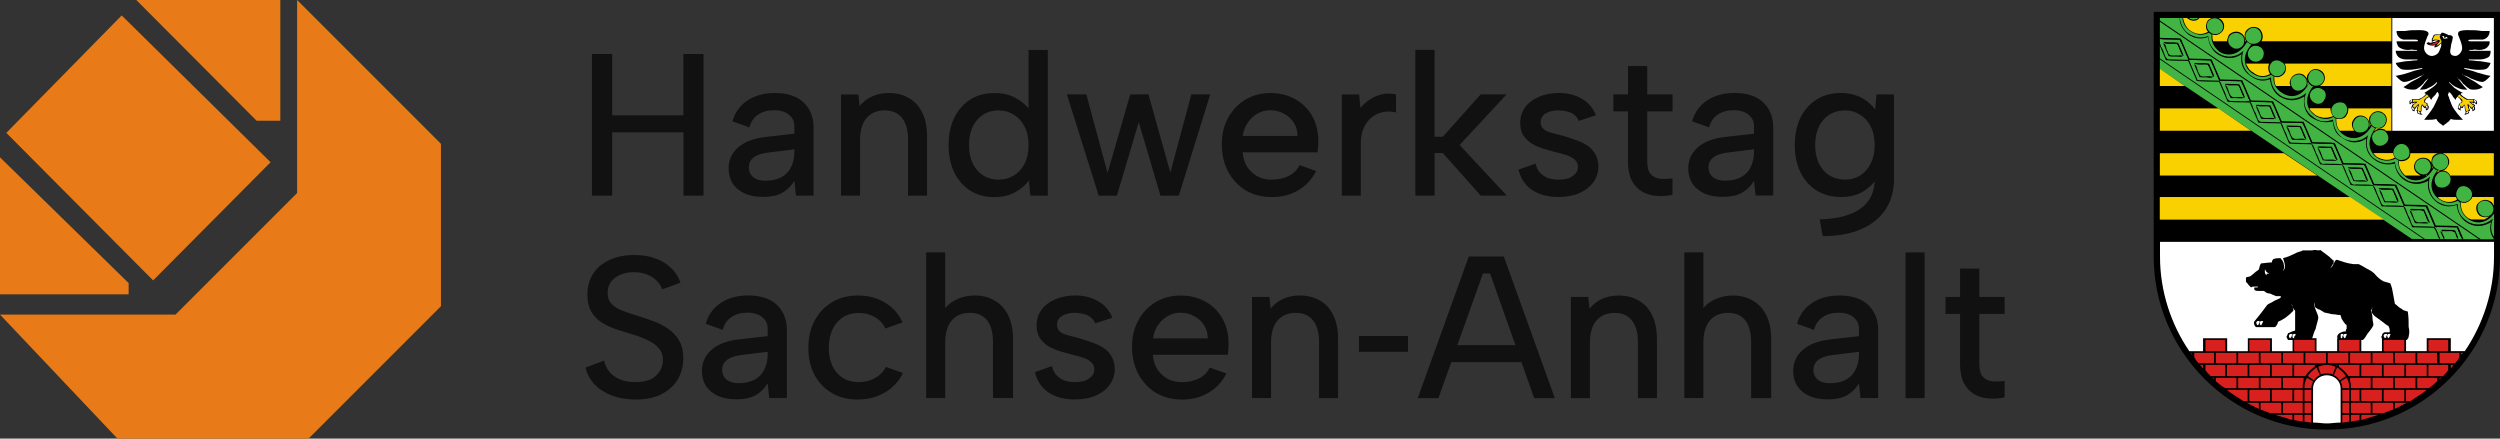 <?xml version="1.0" encoding="UTF-8"?> <svg xmlns="http://www.w3.org/2000/svg" id="Layer_2" data-name="Layer 2" viewBox="0 0 636.87 111.74"><rect x="0" y="0" width="636.87" height="111.74" fill="#333333" stroke="none"/><defs><style> .cls-1, .cls-2 { fill: #fff; } .cls-3, .cls-4 { fill: #d8201f; } .cls-5 { fill: #41b444; } .cls-5, .cls-2, .cls-6, .cls-7, .cls-4, .cls-8, .cls-9 { fill-rule: evenodd; } .cls-6 { fill: #ee1c2a; } .cls-10 { fill: #111; } .cls-11 { fill: #e87b17; } .cls-7 { fill: #a77f29; } .cls-12 { fill: none; } .cls-8, .cls-13 { fill: #f9d100; } </style></defs><g id="Logo_HSA_coat_of_arms" data-name="Logo HSA + coat of arms"><g id="Logo_HSA_coat_of_arms-2" data-name="Logo HSA + coat of arms"><path class="cls-10" d="M150.79,13.75h5.16v15.63h18.15V13.75h5.11V49.85h-5.11v-16.14h-18.15v16.14h-5.16V13.75Zm51.98,36.1l-.41-3.76c-.79,1.31-1.82,2.32-3.09,3.04-1.24,.69-2.85,1.03-4.85,1.03-1.86,0-3.44-.29-4.74-.88-1.31-.62-2.32-1.46-3.04-2.53-.69-1.1-1.03-2.37-1.03-3.82,0-2.17,.81-3.95,2.42-5.36,1.62-1.44,3.95-2.34,7.01-2.68l7.32-.83v-2.01c0-1.1-.45-2.03-1.34-2.78-.89-.79-2.18-1.19-3.87-1.19-1.58,0-2.92,.38-4.02,1.13-1.1,.72-1.84,1.8-2.22,3.25l-4.33-1.55c.65-2.27,1.93-4.04,3.82-5.31,1.93-1.27,4.25-1.91,6.96-1.91,3.23,0,5.69,.81,7.37,2.42,1.68,1.62,2.53,3.75,2.53,6.39v17.33h-4.49Zm-.41-11.81l-7.07,.88c-1.51,.21-2.65,.64-3.4,1.29-.76,.62-1.13,1.44-1.13,2.48,0,.96,.36,1.77,1.08,2.42,.76,.62,1.8,.93,3.15,.93,1.65,0,3.03-.31,4.13-.93,1.1-.62,1.91-1.48,2.42-2.58,.55-1.13,.83-2.44,.83-3.92v-.57Zm11.88-13.98h4.44l.31,2.99c.83-1.07,1.87-1.89,3.15-2.48,1.27-.58,2.68-.88,4.23-.88,1.99,0,3.71,.43,5.16,1.29,1.48,.83,2.61,2.06,3.4,3.71,.83,1.65,1.24,3.71,1.24,6.19v14.96h-4.85v-14.34c0-2.41-.52-4.23-1.55-5.47-1-1.27-2.46-1.91-4.38-1.91s-3.54,.65-4.64,1.96c-1.1,1.27-1.65,3.16-1.65,5.67v14.08h-4.85V24.07Zm48.35,4.38l-.57,.15V12.72h4.9V49.85h-4.44l-.36-3.87c-.86,1.17-2.03,2.17-3.51,2.99-1.44,.83-3.21,1.24-5.31,1.24-2.34,0-4.38-.55-6.14-1.65-1.72-1.1-3.08-2.65-4.07-4.64-.96-1.99-1.44-4.31-1.44-6.96s.48-4.97,1.44-6.96c1-1.99,2.36-3.54,4.07-4.64,1.75-1.1,3.8-1.65,6.14-1.65s4.13,.46,5.67,1.39c1.58,.89,2.78,2.01,3.61,3.35Zm-15.73,8.51c0,2.65,.69,4.78,2.06,6.39,1.38,1.62,3.21,2.42,5.52,2.42,1.41,0,2.68-.34,3.82-1.03,1.13-.69,2.05-1.68,2.73-2.99,.69-1.34,1.03-2.94,1.03-4.8s-.34-3.44-1.03-4.74c-.69-1.31-1.6-2.3-2.73-2.99-1.13-.72-2.41-1.08-3.82-1.08-2.27,0-4.11,.81-5.52,2.42-1.38,1.62-2.06,3.75-2.06,6.39Zm37.67,12.89h-4.64l-8.1-25.79h4.95l5.41,20.01,5.78-20.01h4.64l5.57,19.91,5.36-19.91h4.8l-7.99,25.79h-4.69l-5.52-18.72-5.57,18.72Zm39.41,.36c-2.48,0-4.68-.57-6.6-1.7-1.89-1.17-3.39-2.77-4.49-4.8-1.07-2.03-1.6-4.35-1.6-6.96s.53-4.74,1.6-6.7c1.07-1.96,2.53-3.51,4.38-4.64,1.89-1.13,4.02-1.7,6.39-1.7s4.54,.53,6.39,1.6c1.86,1.03,3.3,2.49,4.33,4.38,1.03,1.86,1.53,4.01,1.5,6.45,0,.41-.02,.84-.05,1.29-.03,.41-.09,.88-.15,1.39h-19.08c.1,1.38,.48,2.6,1.13,3.66,.69,1.03,1.55,1.84,2.58,2.42,1.07,.58,2.27,.88,3.61,.88,1.72,0,3.21-.33,4.49-.98,1.27-.69,2.17-1.6,2.68-2.73l4.23,1.5c-1.03,2.1-2.54,3.73-4.54,4.9-1.96,1.17-4.23,1.75-6.81,1.75Zm6.6-15.57c0-1.24-.31-2.36-.93-3.35s-1.46-1.77-2.53-2.32c-1.03-.58-2.2-.88-3.51-.88-1.17,0-2.25,.29-3.25,.88-.96,.55-1.79,1.32-2.48,2.32-.65,.96-1.07,2.08-1.24,3.35h13.92Zm11.27-10.57h4.44l.31,3.46c.72-.89,1.55-1.63,2.48-2.22,.96-.62,1.99-1.05,3.09-1.29,1.13-.24,2.3-.22,3.51,.05v4.59c-1.13-.28-2.23-.31-3.3-.1-1.07,.21-2.03,.65-2.89,1.34-.83,.65-1.5,1.53-2.01,2.63s-.77,2.42-.77,3.97v13.36h-4.85V24.07Zm18.74-11.35h4.9v22.12h2.11l9.64-10.78h6.6l-11.96,12.89,12.02,12.89h-6.65l-9.64-10.83h-2.11v10.83h-4.9V12.72Zm30.64,28.98c.24,1.03,.65,1.84,1.24,2.42s1.27,1.01,2.06,1.29c.83,.24,1.68,.36,2.58,.36,1.55,0,2.75-.31,3.61-.93s1.29-1.39,1.29-2.32c0-.79-.28-1.41-.83-1.86-.52-.48-1.22-.86-2.11-1.13-.86-.28-1.79-.53-2.78-.77-.89-.24-1.87-.52-2.94-.83-1.03-.31-2.01-.72-2.94-1.24-.89-.55-1.63-1.24-2.22-2.06-.58-.86-.88-1.94-.88-3.25,0-1.55,.41-2.89,1.24-4.02,.86-1.17,2.03-2.06,3.51-2.68,1.51-.65,3.21-.98,5.11-.98,2.2,0,4.13,.48,5.78,1.44,1.68,.93,2.91,2.34,3.66,4.23l-4.38,1.44c-.24-.65-.64-1.19-1.19-1.6-.55-.41-1.19-.69-1.91-.83-.69-.17-1.38-.26-2.06-.26-1.31,0-2.39,.26-3.25,.77-.86,.52-1.29,1.27-1.29,2.27,0,.55,.14,1.01,.41,1.39,.28,.34,.65,.64,1.13,.88,.52,.21,1.12,.4,1.8,.57,.69,.17,1.43,.36,2.22,.57,1.03,.31,2.08,.65,3.15,1.03,1.07,.34,2.05,.79,2.94,1.34s1.62,1.27,2.17,2.17c.55,.89,.84,1.99,.88,3.3,0,1.51-.43,2.85-1.29,4.02-.83,1.17-2.01,2.1-3.56,2.78-1.51,.65-3.32,.98-5.41,.98-2.54,0-4.71-.57-6.5-1.7-1.79-1.13-2.99-2.89-3.61-5.26l4.38-1.55Zm23.54-17.64v-7.22h4.9v7.22h6.45v4.33h-6.45v12.69c0,1.58,.31,2.7,.93,3.35,.65,.65,1.46,1.03,2.42,1.13,1,.07,2.03,.03,3.09-.1v4.18c-1.41,.31-2.8,.4-4.18,.26-1.34-.1-2.56-.48-3.66-1.13-1.07-.65-1.93-1.6-2.58-2.84-.62-1.27-.93-2.89-.93-4.85v-12.69h-3.71v-4.33h3.71Zm32.51,25.79l-.41-3.76c-.79,1.31-1.82,2.32-3.09,3.04-1.24,.69-2.85,1.03-4.85,1.03-1.86,0-3.44-.29-4.74-.88-1.31-.62-2.32-1.46-3.04-2.53-.69-1.1-1.03-2.37-1.03-3.82,0-2.17,.81-3.95,2.42-5.36,1.62-1.44,3.95-2.34,7.01-2.68l7.32-.83v-2.01c0-1.1-.45-2.03-1.34-2.78-.89-.79-2.18-1.19-3.87-1.19-1.58,0-2.92,.38-4.02,1.13-1.1,.72-1.84,1.8-2.22,3.25l-4.33-1.55c.65-2.27,1.93-4.04,3.82-5.31,1.93-1.27,4.25-1.91,6.96-1.91,3.23,0,5.69,.81,7.37,2.42,1.68,1.62,2.53,3.75,2.53,6.39v17.33h-4.49Zm-.41-11.81l-7.07,.88c-1.51,.21-2.65,.64-3.4,1.29-.76,.62-1.13,1.44-1.13,2.48,0,.96,.36,1.77,1.08,2.42,.76,.62,1.8,.93,3.15,.93,1.65,0,3.03-.31,4.13-.93,1.1-.62,1.91-1.48,2.42-2.58,.55-1.13,.83-2.44,.83-3.92v-.57Zm31.22-13.98h4.44v21.56c0,3.03-.72,5.62-2.17,7.79-1.44,2.17-3.52,3.83-6.24,5-2.68,1.17-5.93,1.75-9.75,1.75l-.77-4.28c4.61-.1,8.1-1.03,10.47-2.78,2.37-1.72,3.56-4.21,3.56-7.48v-.26l.57,.05c-.83,1.31-2.01,2.44-3.56,3.4-1.51,.93-3.4,1.39-5.67,1.39s-4.35-.55-6.14-1.65c-1.75-1.1-3.13-2.65-4.13-4.64-.96-1.99-1.44-4.31-1.44-6.96s.48-4.97,1.44-6.96c1-1.99,2.37-3.54,4.13-4.64,1.79-1.1,3.83-1.65,6.14-1.65,1.41,0,2.66,.19,3.76,.57,1.13,.38,2.11,.89,2.94,1.55,.83,.62,1.51,1.32,2.06,2.11l.36-3.87Zm-15.63,12.89c0,2.65,.69,4.78,2.06,6.39,1.41,1.62,3.28,2.42,5.62,2.42,1.38,0,2.63-.34,3.76-1.03,1.13-.72,2.03-1.74,2.68-3.04,.69-1.34,1.03-2.92,1.03-4.74s-.34-3.44-1.03-4.74c-.65-1.31-1.56-2.3-2.73-2.99-1.13-.72-2.37-1.08-3.71-1.08-2.34,0-4.21,.81-5.62,2.42-1.38,1.62-2.06,3.75-2.06,6.39ZM153.88,91.88c.21,.96,.62,1.86,1.24,2.68,.65,.83,1.53,1.5,2.63,2.01s2.46,.77,4.07,.77c2.41,0,4.18-.55,5.31-1.65,1.17-1.13,1.75-2.46,1.75-3.97,0-1.24-.36-2.25-1.08-3.04-.69-.83-1.65-1.51-2.89-2.06-1.2-.58-2.6-1.1-4.18-1.55-1.38-.41-2.73-.84-4.07-1.29-1.31-.48-2.49-1.07-3.56-1.75-1.07-.72-1.91-1.63-2.53-2.73-.62-1.13-.93-2.54-.93-4.23,0-2.1,.5-3.9,1.5-5.41,1-1.51,2.39-2.66,4.18-3.46,1.82-.83,3.92-1.24,6.29-1.24,1.99,0,3.78,.29,5.36,.88,1.58,.55,2.91,1.36,3.97,2.42,1.1,1.03,1.91,2.29,2.42,3.76l-4.69,1.7c-.21-.76-.64-1.46-1.29-2.11-.65-.69-1.48-1.24-2.48-1.65-1-.41-2.11-.62-3.35-.62-1.27-.03-2.42,.17-3.46,.62-1,.41-1.8,1.01-2.42,1.8-.58,.79-.88,1.74-.88,2.84,0,1.2,.34,2.15,1.03,2.84,.69,.69,1.6,1.25,2.73,1.7,1.17,.45,2.44,.88,3.82,1.29,1.44,.45,2.85,.93,4.23,1.44,1.38,.52,2.61,1.17,3.71,1.96,1.13,.79,2.05,1.79,2.73,2.99,.69,1.17,1.03,2.65,1.03,4.44,0,1.93-.45,3.68-1.34,5.26-.89,1.58-2.25,2.85-4.07,3.82-1.79,.96-4.04,1.44-6.76,1.44-2.23,0-4.25-.34-6.03-1.03-1.79-.69-3.27-1.63-4.44-2.84-1.13-1.24-1.89-2.66-2.27-4.28l4.69-1.75Zm42.09,9.54l-.41-3.76c-.79,1.31-1.82,2.32-3.09,3.04-1.24,.69-2.85,1.03-4.85,1.03-1.86,0-3.44-.29-4.74-.88-1.31-.62-2.32-1.46-3.04-2.53-.69-1.1-1.03-2.37-1.03-3.82,0-2.17,.81-3.95,2.42-5.36,1.62-1.44,3.95-2.34,7.01-2.68l7.32-.83v-2.01c0-1.1-.45-2.03-1.34-2.78-.89-.79-2.18-1.19-3.87-1.19-1.58,0-2.92,.38-4.02,1.13-1.1,.72-1.84,1.8-2.22,3.25l-4.33-1.55c.65-2.27,1.93-4.04,3.82-5.31,1.93-1.27,4.25-1.91,6.96-1.91,3.23,0,5.69,.81,7.37,2.42,1.68,1.62,2.53,3.75,2.53,6.39v17.33h-4.49Zm-.41-11.81l-7.07,.88c-1.51,.21-2.65,.64-3.4,1.29-.76,.62-1.13,1.44-1.13,2.48,0,.96,.36,1.77,1.08,2.42,.76,.62,1.8,.93,3.15,.93,1.65,0,3.03-.31,4.13-.93,1.1-.62,1.91-1.48,2.42-2.58,.55-1.13,.83-2.44,.83-3.92v-.57Zm22.91,12.17c-2.48,0-4.66-.55-6.55-1.65-1.89-1.13-3.37-2.68-4.44-4.64-1.03-1.96-1.55-4.25-1.55-6.86s.53-4.97,1.6-6.96c1.07-1.99,2.54-3.56,4.44-4.69,1.89-1.13,4.09-1.7,6.6-1.7,2.65,0,4.97,.62,6.96,1.86,2.03,1.24,3.49,2.91,4.38,5l-4.38,1.55c-.52-1.2-1.39-2.17-2.63-2.89-1.2-.72-2.58-1.08-4.13-1.08s-2.94,.38-4.07,1.13c-1.13,.72-2.01,1.75-2.63,3.09-.62,1.31-.93,2.85-.93,4.64,0,2.68,.69,4.81,2.06,6.39,1.38,1.58,3.23,2.37,5.57,2.37,1.55,0,2.92-.34,4.13-1.03,1.24-.69,2.17-1.63,2.78-2.84l4.33,1.55c-.96,2.06-2.48,3.71-4.54,4.95-2.06,1.2-4.4,1.8-7.01,1.8Zm17.47-37.49h4.85v14.18c.83-1,1.89-1.77,3.2-2.32,1.31-.58,2.75-.88,4.33-.88,1.93,0,3.61,.43,5.05,1.29,1.48,.83,2.63,2.08,3.46,3.76,.83,1.65,1.24,3.71,1.24,6.19v14.9h-5.11v-14.29c0-2.41-.5-4.25-1.5-5.52-1-1.27-2.46-1.91-4.38-1.91s-3.54,.65-4.64,1.96c-1.1,1.31-1.65,3.21-1.65,5.72v14.03h-4.85v-37.13Zm32.05,28.98c.24,1.03,.65,1.84,1.24,2.42,.58,.58,1.27,1.01,2.06,1.29,.83,.24,1.68,.36,2.58,.36,1.55,0,2.75-.31,3.61-.93s1.29-1.39,1.29-2.32c0-.79-.28-1.41-.83-1.86-.52-.48-1.22-.86-2.11-1.13-.86-.28-1.79-.53-2.78-.77-.89-.24-1.87-.52-2.94-.83-1.03-.31-2.01-.72-2.94-1.24-.89-.55-1.63-1.24-2.22-2.06-.58-.86-.88-1.94-.88-3.25,0-1.55,.41-2.89,1.24-4.02,.86-1.17,2.03-2.06,3.51-2.68,1.51-.65,3.21-.98,5.11-.98,2.2,0,4.13,.48,5.78,1.44,1.68,.93,2.91,2.34,3.66,4.23l-4.38,1.44c-.24-.65-.64-1.19-1.19-1.6-.55-.41-1.19-.69-1.91-.83-.69-.17-1.38-.26-2.06-.26-1.31,0-2.39,.26-3.25,.77s-1.29,1.27-1.29,2.27c0,.55,.14,1.01,.41,1.39,.28,.34,.65,.64,1.13,.88,.52,.21,1.12,.4,1.8,.57,.69,.17,1.43,.36,2.22,.57,1.03,.31,2.08,.65,3.15,1.03,1.07,.34,2.05,.79,2.94,1.34,.89,.55,1.62,1.27,2.17,2.17,.55,.89,.84,1.99,.88,3.3,0,1.51-.43,2.85-1.29,4.02-.83,1.17-2.01,2.1-3.56,2.78-1.51,.65-3.32,.98-5.41,.98-2.54,0-4.71-.57-6.5-1.7s-2.99-2.89-3.61-5.26l4.38-1.55Zm33.08,8.51c-2.48,0-4.68-.57-6.6-1.7-1.89-1.17-3.39-2.77-4.49-4.8-1.07-2.03-1.6-4.35-1.6-6.96s.53-4.74,1.6-6.7c1.07-1.96,2.53-3.51,4.38-4.64,1.89-1.13,4.02-1.7,6.39-1.7s4.54,.53,6.39,1.6c1.86,1.03,3.3,2.49,4.33,4.38,1.03,1.86,1.53,4.01,1.5,6.45,0,.41-.02,.84-.05,1.29-.03,.41-.09,.88-.15,1.39h-19.08c.1,1.38,.48,2.6,1.13,3.66,.69,1.03,1.55,1.84,2.58,2.42,1.07,.58,2.27,.88,3.61,.88,1.72,0,3.21-.33,4.49-.98,1.27-.69,2.17-1.6,2.68-2.73l4.23,1.5c-1.03,2.1-2.54,3.73-4.54,4.9-1.96,1.17-4.23,1.75-6.81,1.75Zm6.6-15.57c0-1.24-.31-2.36-.93-3.35-.62-1-1.46-1.77-2.53-2.32-1.03-.58-2.2-.88-3.51-.88-1.17,0-2.25,.29-3.25,.88-.96,.55-1.79,1.32-2.48,2.32-.65,.96-1.07,2.08-1.24,3.35h13.92Zm11.27-10.57h4.44l.31,2.99c.83-1.07,1.87-1.89,3.15-2.48s2.68-.88,4.23-.88c1.99,0,3.71,.43,5.16,1.29,1.48,.83,2.61,2.06,3.4,3.71,.83,1.65,1.24,3.71,1.24,6.19v14.96h-4.85v-14.34c0-2.41-.52-4.23-1.55-5.47-1-1.27-2.46-1.91-4.38-1.91s-3.54,.65-4.64,1.96c-1.1,1.27-1.65,3.16-1.65,5.67v14.08h-4.85v-25.79Zm27.26,13.98v-4.02h12.48v4.02h-12.48Zm33.38-19.96h-1.8l-11.35,31.77h-5.26l13-36.1h8.92l13,36.1h-5.26l-11.24-31.77Zm-11.76,18.26h21.04v4.33h-21.04v-4.33Zm32.35-12.27h4.44l.31,2.99c.83-1.07,1.87-1.89,3.15-2.48,1.27-.58,2.68-.88,4.23-.88,1.99,0,3.71,.43,5.16,1.29,1.48,.83,2.61,2.06,3.4,3.71,.83,1.65,1.24,3.71,1.24,6.19v14.96h-4.85v-14.34c0-2.41-.52-4.23-1.55-5.47-1-1.27-2.46-1.91-4.38-1.91s-3.54,.65-4.64,1.96c-1.1,1.27-1.65,3.16-1.65,5.67v14.08h-4.85v-25.79Zm28.91-11.35h4.85v14.18c.83-1,1.89-1.77,3.2-2.32,1.31-.58,2.75-.88,4.33-.88,1.93,0,3.61,.43,5.05,1.29,1.48,.83,2.63,2.08,3.46,3.76,.83,1.65,1.24,3.71,1.24,6.19v14.9h-5.11v-14.29c0-2.41-.5-4.25-1.5-5.52-1-1.27-2.46-1.91-4.38-1.91s-3.54,.65-4.64,1.96c-1.1,1.31-1.65,3.21-1.65,5.72v14.03h-4.85v-37.13Zm44.89,37.13l-.41-3.76c-.79,1.31-1.82,2.32-3.09,3.04-1.24,.69-2.85,1.03-4.85,1.03-1.86,0-3.44-.29-4.74-.88-1.31-.62-2.32-1.46-3.04-2.53-.69-1.1-1.03-2.37-1.03-3.82,0-2.17,.81-3.95,2.42-5.36,1.62-1.44,3.95-2.34,7.01-2.68l7.32-.83v-2.01c0-1.1-.45-2.03-1.34-2.78-.89-.79-2.18-1.19-3.87-1.19-1.58,0-2.92,.38-4.02,1.13-1.1,.72-1.84,1.8-2.22,3.25l-4.33-1.55c.65-2.27,1.93-4.04,3.82-5.31,1.93-1.27,4.25-1.91,6.96-1.91,3.23,0,5.69,.81,7.37,2.42,1.68,1.62,2.53,3.75,2.53,6.39v17.33h-4.49Zm-.41-11.81l-7.07,.88c-1.51,.21-2.65,.64-3.4,1.29-.76,.62-1.13,1.44-1.13,2.48,0,.96,.36,1.77,1.08,2.42,.76,.62,1.81,.93,3.15,.93,1.65,0,3.03-.31,4.13-.93,1.1-.62,1.91-1.48,2.42-2.58,.55-1.13,.83-2.44,.83-3.92v-.57Zm11.88-25.32h4.85v37.13h-4.85v-37.13Zm13.89,11.35v-7.22h4.9v7.22h6.45v4.33h-6.45v12.69c0,1.58,.31,2.7,.93,3.35,.65,.65,1.46,1.03,2.42,1.13,1,.07,2.03,.03,3.09-.1v4.18c-1.41,.31-2.8,.4-4.18,.26-1.34-.1-2.56-.48-3.66-1.13-1.07-.65-1.93-1.6-2.58-2.84-.62-1.27-.93-2.89-.93-4.85v-12.69h-3.71v-4.33h3.71Z"></path><g><path class="cls-11" d="M34.72,0l30.64,30.75h6.05V0H34.72Z"></path><path class="cls-11" d="M31,3.93L1.61,33.85l37.4,37.58,29.92-30.1L31,3.93Z"></path><path class="cls-11" d="M0,40.08v34.9H32.77v-2.86L0,40.08Z"></path><path class="cls-11" d="M0,80.14H44.71l30.98-30.98V0l36.64,36.64v41.37l-33.72,33.72H29.92L0,80.14Z"></path></g><g id="Logo_SA" data-name="Logo SA"><g><path id="path447" class="cls-9" d="M592.76,108.53c-23.9,0-43.2-19.3-43.2-43.2V3.93h86.4v61.4c0,23.9-19.3,43.2-43.2,43.2"></path><path d="M592.76,109.44h0s0,0,0,0c-24.32,0-44.11-19.79-44.11-44.11V3.02h88.22v62.31c0,11.8-4.58,22.89-12.9,31.21-8.32,8.32-19.4,12.9-31.21,12.9ZM550.47,4.84v60.49c0,23.32,18.97,42.29,42.29,42.29h0c11.32,0,21.94-4.39,29.92-12.37,7.98-7.98,12.37-18.6,12.37-29.92V4.84h-84.58Z"></path></g><path id="path449" class="cls-1" d="M609.43,33.31V4.59h25.88v28.73h-25.88Z"></path><path id="path451" class="cls-9" d="M625.44,14.24c-1.54,0-1.32-1.32-1.1-2.19,0-.88,.44-1.54,.44-2.19,.22-.44,0-.66-.44-.88-.44,0-.66,0-.88-.22-.66-.22-.88-.44-1.32-.44-.22,0-.22,.22-.44,.44h-.88c-.22,0-.66,0-.88,.22-.22,.44-.22,.66-.44,.88v.88c.22-.22,.66-.44,.88-.44h.66c-.22,.22-.88,.44-1.32,.44-.44,.22-.66,.22-1.1,0-.22,0-.22,.22-.44,.22,0,.44,.88,.66,1.53,.66,.44,0,.44,0,.66-.22q0,.22-.22,.44s0,.22,0,.22c.22,0,.66,0,1.1-.44,.22-.22,.44-.44,.66-.66,0,.66,0,.88-.22,1.32-.22,.66-.44,1.1-.66,1.32-.44,.44-1.1,.66-1.54,.66-1.1,0-1.97-1.1-1.97-1.97,0-1.1,.66-2.41,.88-3.07,.22-.22,.44-.88,0-1.1-.44-.44-1.54-.44-2.41-.44-1.53,0-1.97,0-3.29,.22h-2.19c0,1.1,.66,1.97,1.75,2.19,.88,0,1.97,0,2.85,0,0,0,.88,0,.88,.22,0,0-.22,.22-.22,.22h-5.26c0,.44,.22,.88,.44,1.32,.66,.66,1.75,.88,2.41,.88,.66,0,1.1-.22,1.54,0,.44,0,.88,0,.88,0,0,.22-.22,.22-.66,.22h-4.82c0,.44,.22,1.1,.66,1.54,.44,.44,1.32,.66,1.97,.66,1.1,0,1.75,0,2.85,0,0,0,.22,0,.22,0,0,0-.22,0-.22,.22-1.09,0-1.75,.22-2.85,.22-1.09,.22-1.53,.22-2.63,.44,.22,.66,.66,1.1,1.32,1.54,.44,.22,1.1,.22,1.75,.22,1.32,0,2.19-.22,3.51-.44h.22s0,.22-.22,.22c-.87,.22-1.97,.44-3.07,.88-1.32,.44-2.19,.66-3.51,.88,1.1,1.1,1.53,1.54,2.19,1.54,.88,0,1.75-.44,2.85-.88,.88-.44,1.32-.66,1.97-.88,.22-.22,.22-.22,.22-.22,0,0,0,.22-.22,.22-.88,.66-1.75,1.1-3.07,1.76-.88,.66-1.32,.88-1.97,1.31,.66,.44,1.32,.66,2.41,.66,.44,0,.88,0,1.32-.44,.44-.22,.88-.66,1.32-1.1,.44-.66,.66-.88,1.32-1.32,0,0,.22-.22,.22-.22,0,0-.22,.22-.22,.22-.88,1.1-1.32,1.75-2.19,2.85,.88,0,1.54,0,2.19-.44,1.1-.44,1.54-.88,2.19-1.53,0-.22,0,0,0,.22s-.66,.88-1.32,1.32c-.66,.44-1.32,.88-1.97,1.32h.22c.22,.22,.22,.22,.22,.22-.22,.44-.66,.66-.88,.88-.44,.22-.88,.44-1.1,.44h-1.54s0,.22-.22,.22-.44,.22-.44,.44c0,.44,0,.66,.22,.66l.22-.22c.22-.22,.22-.22,.22-.22,0,.22,.22,.22,.22,.22,.22,0,.22-.22,.44-.22h.22c-.22,.22-.44,.44-.66,.44-.22,.22-.22,.22-.22,.22,0,.22,0,.22,0,.22-.22,.22-.22,.44,0,.88,0,.22,.22,.44,.66,.44v-.66s.22,0,.22,0q.22-.22,.22-.44c.22-.22,.22-.22,.44-.44,0,.22-.22,.44-.22,.66,0,.22,0,.44-.22,.66l.22,.22c0,.44,0,.66,.44,.66,.22,.22,.66,.22,1.1,.22-.22,0-.44-.22-.66-.44v-.22c0-.22,.22-.22,.22-.22,0-.44,0-.66,0-.88,0-.22,.22-.66,.22-.66,0,.22,.22,.44,.44,.66,0,0,0,.22,.22,0,.22,0,.22,.22,.22,.22v.44c.22,0,.66-.22,.66-.44,.22-.44,0-.88-.22-.88,0-.22,0-.22,0-.44-.44-.22-.66-.22-.66-.44v-.22c.22-.22,.22-.44,.44-.66,.22,0,.44-.22,.66-.44,0,.22,0,.22,.22,.44,0,.22,.22,.22,.22,.44,.22-.22,.22-.44,.44-.66,.22-.22,.44-.44,.66-.66,.22-.44,.44-.66,.44-.66,.22-.22,.22,.22,.44,.44,0,.22,0,.22,0,.44-.22,.66-.88,1.97-1.32,2.85-.66,1.1-1.54,2.19-2.41,3.29h1.32c.44,0,1.1,0,1.75-.22,.22,.44,.44,.66,.66,.88,.44,.44,.66,.44,1.1,.88,.44-.44,.66-.44,1.1-.88,.44-.22,.44-.44,.88-.88,.44,.22,1.1,.22,1.54,.22h1.54c-1.1-1.1-1.97-2.19-2.63-3.29-.44-.88-.88-2.19-1.1-2.85q-.22-.22,0-.44c0-.22,.22-.66,.22-.44,0,0,.44,.22,.66,.66,.22,.22,.22,.44,.44,.66,.22,.22,.44,.44,.44,.66q.22-.22,.22-.44,.22-.22,.44-.44c.22,.22,.22,.44,.44,.44,.22,.22,.22,.44,.44,.66,.22,0,.22,.22,0,.22,0,.22-.22,.22-.44,.44q-.22,.22-.22,.44s-.22,.44-.22,.88c.22,.22,.44,.44,.88,.44-.22-.22-.22-.22-.22-.44,0,0,.22-.22,.22-.22h.22c0,.22,0,0,.22,0,0-.22,.22-.44,.22-.66,.22,0,.22,.44,.22,.66s0,.44,.22,.88c0,0,0,0,0,.22,0,0,0,.22,0,.22-.22,.22-.22,.44-.44,.44,.22,0,.66,0,.88-.22,.44,0,.44-.22,.44-.66,.22,0,.22-.22,.22-.22,0-.22-.22-.44-.22-.66s0-.44-.22-.66q.22,.22,.44,.44c0,.22,.22,.22,.22,.44,.22,0,.22,0,.22,0,.22,.22,.22,.22,.22,.22,0,.22,0,.44-.22,.44,.44,0,.66-.22,.88-.44,0-.44,0-.66-.22-.88,.22,0,.22,0,.22-.22q-.22,0-.22-.22c-.22,0-.66-.22-.88-.44h.44s.22,.22,.22,.22c0,0,.22,0,.22-.22,0,0,.22,0,.22,.22,.22,0,.22,.22,.22,.22,.22,0,.44-.22,.22-.66,0-.22-.22-.44-.44-.44,0,0-.22-.22-.22-.22h-1.32c-.44,0-.88-.22-1.1-.44-.44-.22-.66-.44-1.1-.88,0,0,.22,0,.22-.22h.44c-.88-.44-1.54-.88-2.19-1.32-.44-.44-1.1-1.1-1.32-1.32,0-.22,0-.44,0-.22,.66,.66,1.1,1.1,2.19,1.53,.88,.44,1.32,.44,2.41,.44-1.1-1.1-1.54-1.75-2.41-2.85l-.22-.22c.22,0,.22,.22,.22,.22,.66,.44,.88,.66,1.32,1.32,.66,.44,.88,.88,1.32,1.1,.44,.44,.88,.44,1.54,.44,.88,0,1.53-.22,2.19-.66-.66-.44-1.1-.66-1.97-1.31-1.09-.66-1.97-1.1-3.07-1.76l-.22-.22s.22,0,.22,.22c.66,.22,1.32,.44,1.97,.88,1.1,.44,2.19,.88,2.85,.88,.66,0,1.1-.44,2.19-1.54-1.32-.22-1.97-.44-3.51-.88-1.09-.44-2.19-.66-3.07-.88,0,0-.22-.22-.22-.22h.44c1.1,.22,2.19,.44,3.29,.44,.66,0,1.32,0,1.97-.22,.66-.44,.88-.88,1.1-1.54-1.1-.22-1.54-.22-2.63-.44-1.09,0-1.75-.22-2.85-.22,0-.22-.22-.22-.22-.22,.22,0,.22,0,.22,0,1.1,0,1.97,0,2.85,0,.66,0,1.54-.22,2.19-.66,.44-.44,.44-1.1,.44-1.54h-4.83c-.22,0-.66,0-.66-.22,0,0,.44,0,.88,0,.44-.22,1.1,0,1.75,0,.66,0,1.75-.22,2.19-.88,.44-.44,.44-.88,.44-1.32h-5.04c-.22,0-.44-.22-.44-.22,0-.22,.88-.22,1.1-.22,.66,0,1.97,0,2.63,0,1.1-.22,1.75-1.1,1.75-2.19h-1.97c-1.53-.22-1.97-.22-3.51-.22-.66,0-1.97,0-2.41,.44-.22,.22-.22,.88,0,1.1,.22,.66,.88,1.97,.88,3.07,0,.88-.88,1.97-1.75,1.97"></path><path id="path453" class="cls-2" d="M617.98,27.17v-.22c.22,0,.22,0,.22-.22,.22,.22,.22,.44,.22,.66,0,.22,0,.22-.22,.44v-.44s-.22,0-.22-.22"></path><path id="path455" class="cls-2" d="M616.44,28.49c-.22,0-.22,0-.22-.22-.22,0-.22,0-.22,0,0,.22,0,.22,0,.44,.22,.22,.44,.22,.66,.22,0,0-.22,0-.22-.22v-.22Z"></path><path id="path457" class="cls-2" d="M614.91,27.61q0-.22-.22-.22s0,0,0-.22c-.22,.22-.22,.22-.22,.44,0,.22,.22,.44,.44,.44v-.44"></path><path id="path459" class="cls-2" d="M614.47,25.42c-.22,0-.22,.22-.44,.22v.66q0-.22,.22-.22c0-.22,.22-.22,.22-.22,0,0,0,0,0-.22,0,0,0,0,0-.22"></path><path id="path461" class="cls-7" d="M618.2,24.1s.22,0,.22,.22c0,0,.22,0,.22,.22-.22,.22-.44,.22-.66,.44q-.22,.22-.44,.44c0,.22,0,.44,0,.66q.22,.22,.44,.22s.22,.22,.22,.22c0,.22-.22,.22-.22,.44-.22,0-.22,.22-.22,.22-.22-.22-.44-.22-.44-.44-.22-.22-.44-.22-.44,0,0,.22-.22,.44-.22,.66v.88c-.22,0-.22,0-.44,0-.22-.22-.22-.22-.44-.22,.22-.22,.22-.44,.22-.66,0-.22,.22-.22,.22-.66,0,0,0-.22,0-.22-.22,0-.22,0-.44,.22q-.22,.22-.44,.44s0,.22-.22,.22c0,0-.22,0-.22-.22-.22,0-.22-.22-.22-.22q.22-.22,.44-.44c.22-.22,.44-.22,.66-.44,0,0,0,0,0-.22h-.66q-.22,0-.44,.22c0-.22,0-.22,0-.44,0,0,0-.22,0-.22h1.75c.22-.22,.44-.22,.66-.44,.44-.22,.44-.22,.66-.44q.22-.22,.44-.44"></path><path id="path463" class="cls-13" d="M618.2,24.1s.22,0,.22,.22c0,0,.22,0,.22,.22-.22,.22-.44,.22-.66,.44q-.22,.22-.44,.44c0,.22,0,.44,0,.66q.22,.22,.44,.22s.22,.22,.22,.22c0,.22-.22,.22-.22,.44-.22,0-.22,.22-.22,.22-.22-.22-.44-.22-.44-.44-.22-.22-.44-.22-.44,0,0,.22-.22,.44-.22,.66v.88c-.22,0-.22,0-.44,0-.22-.22-.22-.22-.44-.22,.22-.22,.22-.44,.22-.66,0-.22,.22-.22,.22-.66,0,0,0-.22,0-.22-.22,0-.22,0-.44,.22q-.22,.22-.44,.44s0,.22-.22,.22c0,0-.22,0-.22-.22-.22,0-.22-.22-.22-.22q.22-.22,.44-.44c.22-.22,.44-.22,.66-.44,0,0,0,0,0-.22h-.66q-.22,0-.44,.22c0-.22,0-.22,0-.44,0,0,0-.22,0-.22h1.75c.22-.22,.44-.22,.66-.44,.44-.22,.44-.22,.66-.44q.22-.22,.44-.44h0Z"></path><path id="path465" class="cls-2" d="M626.75,27.17s0,0,0-.22c0,0-.22,0-.22-.22-.22,.22-.22,.44-.22,.66s.22,.22,.22,.44c0-.22,0-.22,.22-.44,0,0,0,0,0-.22"></path><path id="path467" class="cls-2" d="M628.29,28.49q.22,0,.44-.22s0,0,.22,0q-.22,.22-.22,.44-.22,.22-.66,.22c.22,0,.22,0,.22-.22,0,0,0-.22,0-.22"></path><path id="path469" class="cls-2" d="M629.82,27.61l.22-.22,.22-.22v.44c0,.22-.22,.44-.44,.44,.22,0,.22-.22,.22-.22,0-.22-.22-.22-.22-.22"></path><path id="path471" class="cls-2" d="M630.26,25.42c.22,0,.22,.22,.44,.22,0,.22,.22,.44,0,.66,0-.22,0-.22-.22-.22,0-.22,0-.22-.22-.22v-.44"></path><path id="path473" class="cls-7" d="M626.53,24.1s0,0-.22,.22l-.22,.22c.44,.22,.44,.22,.66,.44,.22,.22,.44,.22,.44,.44,.22,.22,.22,.44,0,.66-.22,.22-.22,.22-.44,.22,0,0,0,.22-.22,.22,.22,.22,.22,.22,.22,.44,.22,0,.22,.22,.44,.22q.22-.22,.44-.44c0-.22,.22-.22,.22,0,.22,.22,.22,.44,.22,.66,0,.44,0,.44,.22,.88,0,0,.22,0,.22,0q.22-.22,.44-.22c0-.22-.22-.44-.22-.66s0-.22-.22-.66c0,0,0-.22,.22-.22,0,0,.22,0,.22,.22q.22,.22,.44,.44s.22,.22,.22,.22c.22,0,.22,0,.22-.22,.22,0,.22-.22,.44-.22-.22-.22-.44-.22-.66-.44-.22-.22-.22-.22-.44-.44q-.22,0-.22-.22h.88s.22,0,.22,.22v-.66h-1.75c-.22-.22-.44-.22-.66-.44-.22-.22-.44-.22-.66-.44-.22-.22-.22-.22-.44-.44"></path><path id="path475" class="cls-13" d="M626.53,24.1s0,0-.22,.22l-.22,.22c.44,.22,.44,.22,.66,.44,.22,.22,.44,.22,.44,.44,.22,.22,.22,.44,0,.66-.22,.22-.22,.22-.44,.22,0,0,0,.22-.22,.22,.22,.22,.22,.22,.22,.44,.22,0,.22,.22,.44,.22q.22-.22,.44-.44c0-.22,.22-.22,.22,0,.22,.22,.22,.44,.22,.66,0,.44,0,.44,.22,.88,0,0,.22,0,.22,0q.22-.22,.44-.22c0-.22-.22-.44-.22-.66s0-.22-.22-.66c0,0,0-.22,.22-.22,0,0,.22,0,.22,.22q.22,.22,.44,.44s.22,.22,.22,.22c.22,0,.22,0,.22-.22,.22,0,.22-.22,.44-.22-.22-.22-.44-.22-.66-.44-.22-.22-.22-.22-.44-.44q-.22,0-.22-.22h.88s.22,0,.22,.22v-.66h-1.75c-.22-.22-.44-.22-.66-.44-.22-.22-.44-.22-.66-.44-.22-.22-.22-.22-.44-.44h0Z"></path><path id="path477" class="cls-6" d="M618.64,11.17h.88c.66-.22,1.1-.44,1.75-.66h0c-.22,.44-.66,.88-1.32,.88-.66,0-1.32-.22-1.31-.22"></path><path id="path479" class="cls-7" d="M620.61,11.82c.22-.22,.22-.44,.44-.66,.22-.22,.44-.44,.66-.88h-.22c-.44-.22-.66-.22-1.1-.22-.22,0-.44,0-.66,.22,0-.22,0-.44,.22-.66,0-.22,0-.22,.22-.44,0-.22,.44-.22,.66-.22,.22,0,.44-.22,.88,0,0,0-.22,.22-.22,.22,0,.44,.22,.66,.22,.88,.22,.22,.22,.44,.22,.66q-.22,.22-.44,.44c-.44,.22-.66,.44-.88,.66"></path><path id="path481" class="cls-13" d="M620.61,11.82c.22-.22,.22-.44,.44-.66,.22-.22,.44-.44,.66-.88h-.22c-.44-.22-.66-.22-1.1-.22-.22,0-.44,0-.66,.22,0-.22,0-.44,.22-.66,0-.22,0-.22,.22-.44,0-.22,.44-.22,.66-.22,.22,0,.44-.22,.88,0,0,0-.22,.22-.22,.22,0,.44,.22,.66,.22,.88,.22,.22,.22,.44,.22,.66q-.22,.22-.44,.44c-.44,.22-.66,.44-.88,.66h0Z"></path><path id="path483" class="cls-2" d="M622.8,9.19c-.22,0-.22,.22-.22,.22,0,0,0,.22,.22,.22h.22c0-.22,0-.22,0-.22,0,0,0,0,.22,0,0,0,.22,0,.22,.22v.22c-.22,0-.22-.22-.44,0h-.22c-.22,0-.44,0-.44-.44,0,0-.22,0-.22-.22h.66Z"></path><path id="path485" class="cls-2" d="M607.23,85.51c0,.22,.22,.66,.44,.66,0,0,0-.22,.22-.22,0,0,0-.22,0-.22,0-.22,.22-.22,.22-.44,0,0,0-.22,0-.22h-.44c-.22,0-.44,.22-.44,.44"></path><path id="path487" class="cls-2" d="M608.11,85.51c0,.22,.22,.66,.44,.66,0,0,0-.22,0-.22,.22,0,.22-.22,.22-.22,0-.22,0-.22,.22-.44,0,0,0-.22-.22-.22h-.22c-.22,0-.44,.22-.44,.44"></path><path id="path489" class="cls-2" d="M596.27,85.51c0,.22,0,.66,.22,.66,.22,0,.22-.22,.22-.22,0,0,0-.22,0-.22,0-.22,.22-.22,.22-.44,0,0,0-.22,0-.22h-.44c-.22,0-.22,.22-.22,.44"></path><path id="path491" class="cls-2" d="M596.93,85.51c0,.22,.22,.66,.44,.66,0,0,0-.22,.22-.22,0,0,0-.22,0-.22,0-.22,.22-.22,.22-.44,0,0,0-.22,0-.22h-.44c-.22,0-.44,.22-.44,.44"></path><path id="path493" class="cls-2" d="M583.11,85.51c0,.22,0,.66,.44,.66,0,0,0-.22,0-.22,.22,0,.22-.22,.22-.22,0-.22,0-.22,.22-.44,0,0,0-.22-.22-.22h-.22c-.22,0-.44,.22-.44,.44"></path><path id="path495" class="cls-2" d="M583.99,85.51c0,.22,0,.66,.22,.66,.22,0,.22-.22,.22-.22,.22,0,0-.22,0-.22q.22-.22,.44-.44s-.22-.22-.22-.22h-.22c-.22,0-.44,.22-.44,.44"></path><path id="path497" class="cls-2" d="M574.78,82.22c0,.22,.22,.66,.44,.66,0,0,0-.22,.22-.22,0,0,0-.22,0-.22,0-.22,.22-.22,.22-.44,0,0,0-.22-.22-.22,0,0,0,0-.22,0-.22,0-.44,.22-.44,.44"></path><path id="path499" class="cls-2" d="M575.66,82.22c0,.22,0,.66,.44,.66,0,0,0-.22,0-.22,.22,0,0-.22,.22-.22,0-.22,0-.22,.22-.44,0,0,0-.22-.22-.22,0,0-.22,0-.22,0-.22,0-.44,.22-.44,.44"></path><path id="path501" class="cls-2" d="M576.97,68.62c0,.22,0,.44,0,.66,0,.44,.22,.66,.44,.88v-.44h.66c-.22-.22-.44-.22-.66-.44-.22-.22-.22-.44-.44-.66"></path><path id="path503" class="cls-4" d="M558.99,89.89h5.04v2.63h-3.95c-.44-.44-.88-1.1-1.1-1.53v-1.1s0,0,0,0Z"></path><path id="path505" class="cls-3" d="M587.28,92.52v-2.63h5.26v2.63h-5.26Z"></path><path id="path507" class="cls-3" d="M581.58,92.52v-2.63h5.26v2.63h-5.26Z"></path><path id="path509" class="cls-3" d="M575.87,92.52v-2.63h5.26v2.63h-5.26Z"></path><path id="path511" class="cls-3" d="M570.17,92.52v-2.63h5.26v2.63h-5.26Z"></path><path id="path513" class="cls-3" d="M564.47,92.52v-2.63h5.26v2.63h-5.26Z"></path><path id="path515" class="cls-4" d="M558.11,89.89h.22v.44c0-.22-.22-.22-.22-.44"></path><path id="path517" class="cls-3" d="M592.98,92.52v-2.63h5.26v2.63h-5.26Z"></path><path id="path519" class="cls-3" d="M598.68,92.52v-2.63h5.26v2.63h-5.26Z"></path><path id="path521" class="cls-3" d="M604.38,92.52v-2.63h5.26v2.63h-5.26Z"></path><path id="path523" class="cls-3" d="M610.08,92.52v-2.63h5.26v2.63h-5.26Z"></path><path id="path525" class="cls-3" d="M615.79,92.52v-2.63h5.04v2.63h-5.04Z"></path><path id="path527" class="cls-4" d="M621.49,89.89h5.04v1.1c-.22,.44-.66,1.1-1.1,1.53h-3.95v-2.63h0Z"></path><path id="path529" class="cls-4" d="M626.97,89.89h.44c0,.22-.22,.22-.44,.44v-.44s0,0,0,0Z"></path><path id="path531" class="cls-4" d="M584.43,92.96h5.26v.44c-.88,.66-1.76,1.32-2.41,2.41h-2.85s0-2.85,0-2.85Z"></path><path id="path533" class="cls-3" d="M578.73,95.81v-2.85h5.26v2.85h-5.26Z"></path><path id="path535" class="cls-3" d="M573.02,95.81v-2.85h5.26v2.85h-5.26Z"></path><path id="path537" class="cls-3" d="M567.32,95.81v-2.85h5.26v2.85h-5.26Z"></path><path id="path539" class="cls-4" d="M561.84,92.96h5.04v2.85h-3.73c-.44-.44-.88-.88-1.32-1.53v-1.32s0,0,0,0Z"></path><path id="path541" class="cls-4" d="M560.52,92.96h.66v.88c-.22-.22-.44-.44-.66-.88"></path><path id="path543" class="cls-4" d="M595.83,92.96h5.26v2.85h-2.85c-.66-1.1-1.54-1.75-2.41-2.41v-.44s0,0,0,0Z"></path><path id="path545" class="cls-3" d="M601.53,95.81v-2.85h5.26v2.85h-5.26Z"></path><path id="path547" class="cls-3" d="M607.23,95.81v-2.85h5.26v2.85h-5.26Z"></path><path id="path549" class="cls-3" d="M612.94,95.81v-2.85h5.26v2.85h-5.26Z"></path><path id="path551" class="cls-4" d="M618.64,92.96h5.04v1.32c-.44,.66-.88,1.1-1.32,1.54h-3.73v-2.85Z"></path><path id="path553" class="cls-4" d="M624.34,92.96h.66c-.22,.44-.44,.66-.66,.88v-.88h0Z"></path><path id="path555" class="cls-4" d="M581.58,96.25h5.26v.88c-.22,.44-.22,1.1-.22,1.54v.22s-5.04,0-5.04,0v-2.63h0Z"></path><path id="path557" class="cls-3" d="M575.87,98.88v-2.63h5.26v2.63h-5.26Z"></path><path id="path559" class="cls-3" d="M570.17,98.88v-2.63h5.26v2.63h-5.26Z"></path><path id="path561" class="cls-4" d="M564.47,96.25h5.26v2.63h-2.85c-.88-.44-1.54-1.1-2.41-1.75v-.88Z"></path><path id="path563" class="cls-4" d="M563.59,96.25h.44v.44c0-.22-.22-.22-.44-.44"></path><path id="path565" class="cls-4" d="M598.68,96.25h5.26v2.63h-5.04v-.22c0-.44,0-1.1-.22-1.54v-.88Z"></path><path id="path567" class="cls-3" d="M604.38,98.88v-2.63h5.26v2.63h-5.26Z"></path><path id="path569" class="cls-3" d="M610.08,98.88v-2.63h5.26v2.63h-5.26Z"></path><path id="path571" class="cls-4" d="M615.79,96.25h5.04v.88c-.66,.66-1.32,1.32-2.19,1.75h-2.85v-2.63Z"></path><path id="path573" class="cls-4" d="M621.49,96.25h.44c-.22,.22-.44,.22-.44,.44v-.44s0,0,0,0Z"></path><path id="path575" class="cls-3" d="M584.43,102.17v-2.85h2.19v2.85h-2.19Z"></path><path id="path577" class="cls-3" d="M578.73,102.17v-2.85h5.26v2.85h-5.26Z"></path><path id="path579" class="cls-3" d="M573.02,102.17v-2.85h5.26v2.85h-5.26Z"></path><path id="path581" class="cls-4" d="M567.32,99.32h5.26v2.85h-1.1c-1.32-.88-2.85-1.75-4.17-2.85h0Z"></path><path id="path583" class="cls-3" d="M598.9,102.17v-2.85h2.19v2.85h-2.19Z"></path><path id="path585" class="cls-3" d="M601.53,102.17v-2.85h5.26v2.85h-5.26Z"></path><path id="path587" class="cls-3" d="M607.23,102.17v-2.85h5.26v2.85h-5.26Z"></path><path id="path589" class="cls-4" d="M612.94,99.32h5.26c-1.32,1.1-2.85,1.97-4.17,2.85h-1.1v-2.85Z"></path><path id="path591" class="cls-3" d="M581.58,105.24v-2.63h5.04v2.63h-5.04Z"></path><path id="path593" class="cls-4" d="M575.87,102.61h5.26v2.63h-2.85c-.66-.22-1.54-.66-2.41-.88v-1.75Z"></path><path id="path595" class="cls-4" d="M572.37,102.61h3.07v1.53c-1.1-.44-2.19-1.1-3.07-1.53"></path><path id="path597" class="cls-3" d="M598.9,105.24v-2.63h5.04v2.63h-5.04Z"></path><path id="path599" class="cls-4" d="M604.38,102.61h5.26v1.75c-.88,.22-1.76,.66-2.41,.88h-2.85v-2.63Z"></path><path id="path601" class="cls-4" d="M610.08,102.61h3.07c-1.1,.44-1.97,1.1-3.07,1.54v-1.54s0,0,0,0Z"></path><path id="path603" class="cls-4" d="M584.43,105.68h2.19v1.75c-.66-.22-1.54-.22-2.19-.44v-1.32Z"></path><path id="path605" class="cls-4" d="M579.6,105.68h4.39v1.32c-1.53-.44-2.85-.88-4.39-1.32"></path><path id="path607" class="cls-4" d="M598.9,105.68h2.19v1.32c-.66,.22-1.54,.22-2.19,.44v-1.75s0,0,0,0Z"></path><path id="path609" class="cls-4" d="M601.53,105.68h4.39c-1.53,.44-2.85,.88-4.39,1.32v-1.32h0Z"></path><path id="path611" class="cls-3" d="M584.43,89.45v-2.85h5.26v2.85h-5.26Z"></path><path id="path613" class="cls-3" d="M573.02,89.45v-2.85h5.26v2.85h-5.26Z"></path><path id="path615" class="cls-3" d="M561.84,89.45v-2.85h5.04v2.85h-5.04Z"></path><path id="path617" class="cls-3" d="M595.83,89.45v-2.85h5.26v2.85h-5.26Z"></path><path id="path619" class="cls-3" d="M607.23,89.45v-2.85h5.26v2.85h-5.26Z"></path><path id="path621" class="cls-3" d="M618.64,89.45v-2.85h5.04v2.85h-5.04Z"></path><path id="path623" class="cls-4" d="M595.17,92.96h.22v.22c-.22,0-.22-.22-.22-.22Zm-5.04,0h.22l-.22,.22v-.22s0,0,0,0Z"></path><path id="path625" class="cls-2" d="M596.27,107.65c-1.32,0-2.41,.22-3.51,.22-1.1,0-2.19-.22-3.51-.22v-8.77c0-1.75,1.54-3.29,3.51-3.29s3.51,1.53,3.51,3.29v8.77h0Z"></path><path id="path627" class="cls-4" d="M598.46,107.44c-.66,0-1.32,.22-1.76,.22v-1.97h1.76v1.75h0Z"></path><path id="path629" class="cls-4" d="M588.81,107.65c-.44,0-1.1-.22-1.76-.22v-1.75h1.76v1.97h0Z"></path><path id="path631" class="cls-3" d="M587.06,102.17v-2.85h1.75v2.85h-1.75Z"></path><path id="path633" class="cls-3" d="M587.06,105.24v-2.63h1.75v2.63h-1.75Z"></path><path id="path635" class="cls-4" d="M587.94,95.81c.44-.88,1.31-1.53,2.19-2.19l.88,1.97c-.66,.22-1.1,.66-1.54,1.32,0,0-1.53-1.1-1.53-1.1Z"></path><path id="path637" class="cls-4" d="M589.25,97.13l-1.54-.88c-.44,.66-.66,1.53-.66,2.41v.22h1.76c0-.66,.22-1.1,.44-1.75"></path><path id="path639" class="cls-3" d="M596.71,102.17v-2.85h1.75v2.85h-1.75Z"></path><path id="path641" class="cls-3" d="M596.71,105.24v-2.63h1.75v2.63h-1.75Z"></path><path id="path643" class="cls-4" d="M597.58,95.81c-.44-.88-1.32-1.53-2.19-2.19l-.88,1.97c.66,.22,1.1,.66,1.53,1.32l1.54-1.1Z"></path><path id="path645" class="cls-4" d="M596.27,97.13l1.53-.88c.44,.66,.66,1.53,.66,2.41v.22s-1.75,0-1.75,0c0-.66-.22-1.1-.44-1.75"></path><path id="path647" class="cls-4" d="M592.76,92.96c-.88,0-1.54,.22-2.19,.44l.66,1.97c.44-.22,1.1-.22,1.53-.22s1.1,0,1.54,.22l.66-1.97c-.66-.22-1.32-.44-2.19-.44"></path><path id="path649" class="cls-5" d="M550.22,17.54V4.59h5.04c0,1.75,.88,3.07,2.19,4.17,1.54,1.1,3.29,1.32,5.04,.66,.22,1.75,.88,3.29,2.41,4.39,1.97,1.31,4.17,1.32,6.14,0-.44,2.19,.44,4.39,2.19,5.48,1.76,1.32,3.29,1.54,5.04,.88,.22,1.75,.88,3.29,2.41,4.39,2.19,1.31,4.17,1.31,6.36,0-.44,2.19,.22,4.38,1.97,5.48,1.76,1.1,3.51,1.32,5.26,.88,.22,1.75,.66,3.29,2.41,4.17,1.97,1.53,4.17,1.53,6.14,.22-.44,2.19,.44,4.39,2.19,5.48,1.54,1.1,3.29,1.32,5.04,.88,.22,1.75,.88,3.07,2.41,4.17,1.97,1.32,4.17,1.32,6.14,.22-.44,1.97,.44,4.17,2.19,5.48,1.54,1.1,3.29,1.32,5.04,.66,.22,1.75,.88,3.29,2.41,4.39,1.97,1.32,4.17,1.32,6.36,0-.44,1.53-.22,3.07,.66,4.17v.22l-20.86-.11-64.22-43.3Z"></path><path id="path651" class="cls-5" d="M635.3,60.29c-.88-1.32-.88-3.07-.22-4.6-1.97,1.75-4.61,1.97-6.58,.66-1.75-1.1-2.41-2.63-2.41-4.38-1.97,.66-3.51,.44-5.26-.66-1.75-1.32-2.63-3.95-1.75-6.36-1.75,1.75-4.61,1.97-6.36,.66-1.75-1.1-2.41-2.63-2.63-4.39-1.75,.66-3.29,.44-5.04-.66-1.97-1.32-2.63-3.95-1.75-6.14-1.75,1.75-4.61,1.97-6.58,.66-1.53-1.1-2.19-2.63-2.41-4.61-1.75,.66-3.51,.66-5.04-.66-1.97-1.32-2.85-3.73-1.75-6.14-1.97,1.75-4.61,1.97-6.58,.66-1.53-1.1-2.41-2.63-2.41-4.61-1.75,.88-3.51,.66-5.04-.44-1.97-1.32-2.85-3.95-1.97-6.36-1.75,1.75-4.39,1.97-6.36,.66-1.75-1.1-2.41-2.63-2.63-4.39-1.75,.66-3.29,.44-5.04-.66-1.31-.88-1.97-2.41-2.19-3.95h.66c.22,1.53,.88,2.63,1.97,3.29,1.54,1.1,3.07,1.32,4.82,.44,0,0,.22,.22,.22,.22,.22,0,.22,.22,.44,.22-.22,1.97,.66,3.29,1.97,4.39,1.97,1.32,5.04,1.1,7.02-2.41,.22,0,.22,.22,.44,.22,.22,.22,.44,.22,.66,.44-2.63,3.07-1.75,5.92,.22,7.24,1.54,1.1,3.07,1.32,4.82,.44,.22,0,.22,.22,.44,.22,0,0,.22,.22,.22,.22-.22,1.75,.66,3.29,2.19,4.17,1.97,1.32,4.82,1.32,6.8-2.41,.22,.22,.44,.44,.44,.44,.22,.22,.44,.22,.66,.22-2.63,3.29-1.53,6.14,.44,7.46,1.32,.88,3.07,1.32,4.61,.44,.22,0,.22,0,.44,.22,0,0,.22,0,.22,.22,0,1.75,.66,3.29,2.19,4.17,1.97,1.31,5.04,1.1,7.02-2.41,0,.22,.22,.22,.44,.44,0,0,.22,.22,.44,.22-2.41,3.29-1.54,6.14,.44,7.46,1.32,.88,3.07,1.1,4.82,.22,0,.22,.22,.22,.22,.22,.22,.22,.22,.22,.44,.22-.22,1.97,.66,3.29,1.97,4.39,1.97,1.32,5.05,1.1,7.02-2.41,.22,.22,.22,.22,.44,.44,.22,0,.44,.22,.44,.22-2.41,3.07-1.54,5.92,.44,7.24,1.54,1.1,3.07,1.32,4.83,.44l.22,.22c.22,.22,.22,.22,.44,.22-.22,1.97,.66,3.29,2.19,4.39,1.75,1.1,4.38,1.1,6.36-1.53v5.92h0Z"></path><path id="path653" class="cls-5" d="M592.1,25.42c.66-.88,.44-2.19-.44-2.63-.88-.66-2.19-.44-2.85,.44-.66,.88-.44,2.19,.66,2.85,.88,.66,2.19,.44,2.63-.66"></path><path id="path655" class="cls-5" d="M597.58,29.15c.66-.88,.44-2.19-.44-2.85-.88-.44-2.19-.22-2.85,.66-.66,.88-.44,2.19,.44,2.85,1.1,.66,2.19,.44,2.85-.66"></path><path id="path657" class="cls-5" d="M599.78,30.68c.66-1.1,1.75-1.31,2.85-.66,.88,.66,1.1,1.97,.44,2.85-.66,.88-1.75,1.1-2.85,.66-.88-.66-1.1-1.97-.44-2.85"></path><path id="path659" class="cls-5" d="M608.11,36.17c.66-.88,.22-2.19-.66-2.85-.88-.44-2.19-.22-2.85,.66-.66,.88-.22,2.19,.66,2.85,.88,.66,2.19,.22,2.85-.66"></path><path id="path661" class="cls-5" d="M613.59,39.89c.44-.88,.22-2.19-.66-2.85-.87-.66-2.19-.44-2.85,.66-.66,.88-.44,2.19,.66,2.85,.88,.44,2.19,.22,2.85-.66"></path><path id="path663" class="cls-5" d="M615.57,41.21c.66-.88,1.97-1.1,2.85-.44,.88,.66,1.1,1.97,.44,2.85-.44,.88-1.75,1.1-2.63,.44-1.1-.66-1.32-1.75-.66-2.85"></path><path id="path665" class="cls-5" d="M623.9,46.91c.66-.88,.44-2.19-.44-2.85-1.1-.66-2.19-.44-2.85,.66-.66,.88-.44,2.19,.44,2.85,.88,.44,2.19,.22,2.85-.66"></path><path id="path667" class="cls-5" d="M629.38,50.64c.66-.88,.44-2.19-.66-2.85-.88-.66-2.19-.44-2.63,.44-.66,1.1-.44,2.19,.44,2.85,.88,.66,2.19,.44,2.85-.44"></path><path id="path669" class="cls-5" d="M631.36,51.95c.66-.88,1.97-1.1,2.85-.44,.88,.66,1.32,1.75,.66,2.85-.66,.88-1.97,1.1-2.85,.44-.88-.66-1.1-1.97-.66-2.85"></path><path id="path671" class="cls-5" d="M576.31,14.89c.66-1.1,.44-2.19-.44-2.85-1.1-.66-2.19-.44-2.85,.44-.66,1.1-.44,2.19,.44,2.85,.88,.66,2.19,.44,2.85-.44"></path><path id="path673" class="cls-5" d="M581.8,18.4c.66-.88,.44-2.19-.66-2.63-.88-.66-2.19-.44-2.63,.44-.66,.88-.44,2.19,.44,2.85,.88,.66,2.19,.44,2.85-.66"></path><path id="path675" class="cls-5" d="M583.77,19.94c.66-.88,1.97-1.32,2.85-.66,1.1,.66,1.32,1.97,.66,2.85-.66,.88-1.97,1.32-2.85,.66-.88-.66-1.1-1.97-.66-2.85"></path><path id="path677" class="cls-5" d="M566.01,7.88c.66-1.1,.22-2.19-.66-2.85-.88-.66-2.19-.44-2.85,.44-.66,1.1-.22,2.19,.66,2.85,.88,.66,2.19,.44,2.85-.44"></path><path id="path679" class="cls-5" d="M567.98,9.19c.66-.88,1.97-1.1,2.85-.44,.88,.44,1.1,1.75,.66,2.63-.66,1.1-1.97,1.32-2.85,.66-1.1-.66-1.32-1.97-.66-2.85"></path><path id="path681" class="cls-5" d="M575.22,7.44c.88,.66,1.1,1.97,.66,2.85-.66,.88-1.97,1.1-2.85,.66-1.1-.66-1.32-1.97-.66-2.85,.66-1.1,1.97-1.32,2.85-.66"></path><path id="path683" class="cls-5" d="M591.01,18.18c1.1,.66,1.32,1.97,.66,2.85-.66,.88-1.97,1.1-2.85,.44-.88-.66-1.1-1.75-.44-2.85,.44-.88,1.75-1.1,2.63-.44"></path><path id="path685" class="cls-5" d="M607.01,28.93c-1.1-.66-2.19-.44-2.85,.44-.66,.88-.44,2.19,.44,2.85,1.1,.66,2.19,.44,2.85-.44,.66-1.1,.44-2.19-.44-2.85"></path><path id="path687" class="cls-5" d="M622.8,39.45c-.88-.44-2.19-.22-2.85,.66-.66,.88-.44,2.19,.66,2.85,.88,.66,2.19,.44,2.85-.66,.44-.88,.22-2.19-.66-2.85"></path><path id="path689" class="cls-5" d="M560.09,4.59c-.66,.44-1.76,.66-2.41,0h0s2.41,0,2.41,0Z"></path><path id="path691" class="cls-8" d="M550.22,21.91v-4.39l6.36,4.39h-6.36Z"></path><path id="path693" class="cls-12" d="M550.22,21.91v-4.39l6.36,4.39h-6.36Z"></path><path id="path695" class="cls-8" d="M550.22,33.31v-5.7h14.91l8.33,5.7s-23.25,0-23.25,0Z"></path><path id="path697" class="cls-12" d="M550.22,33.31v-5.7h14.91l8.33,5.7s-23.25,0-23.25,0Z"></path><path id="path699" class="cls-8" d="M550.22,44.72v-5.7h31.58l8.55,5.7s-40.13,0-40.13,0Z"></path><path id="path701" class="cls-12" d="M550.22,44.72v-5.7h31.58l8.55,5.7s-40.13,0-40.13,0Z"></path><path id="path703" class="cls-7" d="M550.22,55.9v-5.7h48.46l8.55,5.7s-57.02,0-57.02,0Z"></path><path id="path705" class="cls-13" d="M550.22,55.9v-5.7h48.46l8.55,5.7s-57.02,0-57.02,0Z"></path><path id="path707" class="cls-8" d="M565.13,4.59h44.08v5.92h-33.11c.66-1.1,.22-2.63-.66-3.29-1.1-.66-2.41-.44-3.29,.66-.44,.88-.44,1.75,0,2.63h-.22c0-.66-.22-1.53-.88-1.97-1.1-.88-2.63-.44-3.29,.44-.22,.66-.44,1.1-.44,1.53h-3.51c-.22-.44-.22-1.1-.22-1.75,.88,.44,1.97,0,2.63-.88,.66-.88,.44-2.41-.66-3.07-.22,0-.22-.22-.44-.22"></path><path id="path709" class="cls-12" d="M565.13,4.59h44.08v5.92h-33.11c.66-1.1,.22-2.63-.66-3.29-1.1-.66-2.41-.44-3.29,.66-.44,.88-.44,1.75,0,2.63h-.22c0-.66-.22-1.53-.88-1.97-1.1-.88-2.63-.44-3.29,.44-.22,.66-.44,1.1-.44,1.53h-3.51c-.22-.44-.22-1.1-.22-1.75,.88,.44,1.97,0,2.63-.88,.66-.88,.44-2.41-.66-3.07-.22,0-.22-.22-.44-.22Z"></path><path id="path711" class="cls-8" d="M572.15,16.21h5.92c-.44,.88-.22,1.97,.22,2.63-1.53,.88-3.07,.66-4.39-.44-.88-.44-1.32-1.32-1.75-2.19"></path><path id="path713" class="cls-12" d="M572.15,16.21h5.92c-.44,.88-.22,1.97,.22,2.63-1.53,.88-3.07,.66-4.39-.44-.88-.44-1.32-1.32-1.75-2.19Z"></path><path id="path715" class="cls-8" d="M582.01,16.21h27.19v5.7h-18.2c.22-.22,.66-.44,.88-.88,.66-.88,.44-2.41-.66-3.07-1.1-.66-2.41-.44-3.07,.66-.66,.66-.66,1.75,0,2.63-.22,.22-.22,.44-.44,.66,.44-1.1,0-2.19-.88-2.85-1.1-.66-2.41-.22-3.07,.66-.44,.66-.66,1.54-.22,2.19h-3.73c-.44-.66-.44-1.54-.44-2.41,.88,.44,1.97,0,2.63-.88,.44-.66,.44-1.75,0-2.41"></path><path id="path717" class="cls-12" d="M582.01,16.21h27.19v5.7h-18.2c.22-.22,.66-.44,.88-.88,.66-.88,.44-2.41-.66-3.07-1.1-.66-2.41-.44-3.07,.66-.66,.66-.66,1.75,0,2.63-.22,.22-.22,.44-.44,.66,.44-1.1,0-2.19-.88-2.85-1.1-.66-2.41-.22-3.07,.66-.44,.66-.66,1.54-.22,2.19h-3.73c-.44-.66-.44-1.54-.44-2.41,.88,.44,1.97,0,2.63-.88,.44-.66,.44-1.75,0-2.41h0Z"></path><path id="path719" class="cls-7" d="M588.37,27.61h5.26c0,.66,.22,1.32,.66,1.97-1.75,.66-3.29,.44-4.61-.44-.44-.44-1.1-.88-1.31-1.53"></path><path id="path721" class="cls-13" d="M588.37,27.61h5.26c0,.66,.22,1.32,.66,1.97-1.75,.66-3.29,.44-4.61-.44-.44-.44-1.1-.88-1.31-1.53Z"></path><path id="path723" class="cls-8" d="M598.24,27.61h10.96v5.7h-1.54v-.22c-.88-.44-1.97-.44-2.63,.22h-.22c.22-.22,.44-.44,.44-.66,.88,.22,1.97,0,2.41-.88,.66-1.1,.44-2.41-.66-3.07-.88-.66-2.41-.44-3.07,.66-.66,.66-.44,1.75,0,2.41-.22,.22-.22,.44-.44,.66,.44-.88,0-1.97-.88-2.63-1.1-.66-2.41-.44-3.07,.66-.66,.88-.44,1.97,.22,2.85h-3.73c-.66-.88-.88-1.75-.88-3.07,1.1,.22,2.19,0,2.63-.88,.44-.66,.44-1.1,.44-1.76"></path><path id="path725" class="cls-12" d="M598.24,27.61h10.96v5.7h-1.54v-.22c-.88-.44-1.97-.44-2.63,.22h-.22c.22-.22,.44-.44,.44-.66,.88,.22,1.97,0,2.41-.88,.66-1.1,.44-2.41-.66-3.07-.88-.66-2.41-.44-3.07,.66-.66,.66-.44,1.75,0,2.41-.22,.22-.22,.44-.44,.66,.44-.88,0-1.97-.88-2.63-1.1-.66-2.41-.44-3.07,.66-.66,.88-.44,1.97,.22,2.85h-3.73c-.66-.88-.88-1.75-.88-3.07,1.1,.22,2.19,0,2.63-.88,.44-.66,.44-1.1,.44-1.76h0Z"></path><path id="path727" class="cls-7" d="M604.6,39.02h5.04c0,.44,.22,.88,.44,1.1-1.53,.88-3.07,.66-4.61-.22-.22-.22-.66-.66-.88-.88"></path><path id="path729" class="cls-13" d="M604.6,39.02h5.04c0,.44,.22,.88,.44,1.1-1.53,.88-3.07,.66-4.61-.22-.22-.22-.66-.66-.88-.88Z"></path><path id="path731" class="cls-8" d="M618.2,44.72h-.22c0-.22,.22-.22,.44-.22q-.22,0-.22,.22"></path><path id="path733" class="cls-12" d="M618.2,44.72h-.22c0-.22,.22-.22,.44-.22q-.22,0-.22,.22Z"></path><path id="path735" class="cls-8" d="M614.03,39.02h21.27v5.7h-11.18c0-.44-.44-.66-.66-.88-.88-.66-1.97-.44-2.85,.22,.22-.22,.44-.44,.44-.66,1.1,.22,1.97,0,2.41-.88,.88-1.1,.44-2.41-.44-3.07-1.1-.88-2.63-.44-3.29,.44-.44,.88-.44,1.97,0,2.63,0,.22-.22,.44-.22,.66,.22-.88,0-1.97-.88-2.63-1.09-.66-2.63-.44-3.29,.66-.66,1.1-.44,2.41,.66,3.07,.22,.22,.44,.22,.66,.44h-3.95c-1.1-1.1-1.75-2.19-1.54-3.73,.88,.22,1.97,0,2.63-.88,.22-.44,.22-.88,.22-1.1"></path><path id="path737" class="cls-12" d="M614.03,39.02h21.27v5.7h-11.18c0-.44-.44-.66-.66-.88-.88-.66-1.97-.44-2.85,.22,.22-.22,.44-.44,.44-.66,1.1,.22,1.97,0,2.41-.88,.88-1.1,.44-2.41-.44-3.07-1.1-.88-2.63-.44-3.29,.44-.44,.88-.44,1.97,0,2.63,0,.22-.22,.44-.22,.66,.22-.88,0-1.97-.88-2.63-1.09-.66-2.63-.44-3.29,.66-.66,1.1-.44,2.41,.66,3.07,.22,.22,.44,.22,.66,.44h-3.95c-1.1-1.1-1.75-2.19-1.54-3.73,.88,.22,1.97,0,2.63-.88,.22-.44,.22-.88,.22-1.1h0Z"></path><path id="path739" class="cls-7" d="M621.05,50.2h4.6c0,.22,.22,.44,.22,.66-1.53,.88-3.07,.66-4.39-.22-.22-.22-.22-.22-.44-.44"></path><path id="path741" class="cls-13" d="M621.05,50.2h4.6c0,.22,.22,.44,.22,.66-1.53,.88-3.07,.66-4.39-.22-.22-.22-.22-.22-.44-.44h0Z"></path><path id="path743" class="cls-8" d="M635.3,50.2v2.19c-.22-.44-.44-.88-.88-1.1-1.1-.66-2.41-.44-3.29,.66-.66,.88-.22,2.41,.66,3.07,.88,.44,1.75,.44,2.41,0-.44,.44-.88,.66-1.32,.88h-3.29c-.22,0-.44-.22-.66-.22-1.32-.88-2.19-2.19-1.97-4.17,.88,.44,1.97,0,2.63-.88,0,0,.22-.22,.22-.44h5.48Z"></path><path id="path745" class="cls-12" d="M635.3,50.2v2.19c-.22-.44-.44-.88-.88-1.1-1.1-.66-2.41-.44-3.29,.66-.66,.88-.22,2.41,.66,3.07,.88,.44,1.75,.44,2.41,0-.44,.44-.88,.66-1.32,.88h-3.29c-.22,0-.44-.22-.66-.22-1.32-.88-2.19-2.19-1.97-4.17,.88,.44,1.97,0,2.63-.88,0,0,.22-.22,.22-.44h5.48Z"></path><path id="path747" class="cls-8" d="M556.14,4.59h1.1c0,.22,.22,.22,.22,.22,.88,.66,2.19,.66,2.85-.22h3.07c-.44,.22-.88,.44-1.1,.88-.44,.88-.44,1.97,.22,2.63-1.53,.88-3.07,.66-4.39-.22-1.1-.66-1.75-1.97-1.97-3.29"></path><path id="path749" class="cls-12" d="M556.14,4.59h1.1c0,.22,.22,.22,.22,.22,.88,.66,2.19,.66,2.85-.22h3.07c-.44,.22-.88,.44-1.1,.88-.44,.88-.44,1.97,.22,2.63-1.53,.88-3.07,.66-4.39-.22-1.1-.66-1.75-1.97-1.97-3.29h0Z"></path><path id="path751" class="cls-2" d="M627.85,89.45h-3.51v-3.29h-6.14v3.29h-5.26v-2.85h.22c.22-.44,.44-.44,.44-.88,.22-.88,.22-1.53,0-2.41,0-1.54,0-2.41-.22-3.95-.66-.22-1.1-.22-1.54-.66-.88-.44-1.1-.88-1.75-1.32l-.44-2.41c-.22-1.1-.22-1.53-.66-2.63,0,0,0-.22-.22-.22-.66-.22-.88-.22-1.54-.44-.88-.44-1.32-.88-1.97-1.54-.66-.88-1.54-1.32-2.41-1.75-.66-.44-1.1-.66-1.97-1.1h-1.32c-1.75-.22-2.85-.66-4.17-1.1-.22,0-.44,0-.44,.22-.22,.22-.22,.44-.44,.66-.22,.66-.44,.88-.88,1.32,.22-.44,.44-.66,.66-1.1,.22-.22,.22-.44,.22-.88-.66-.44-.88-.88-1.53-1.32-.66-.44-1.1-.88-1.75-1.31-.22-.22-.22,0-.44,0-.66,0-1.1-.22-1.75,0-.88,0-1.53,0-2.41,0-.22,0-.22,.22-.44,.22-.88,.22-1.32,.44-2.19,.88-1.32,.66-2.41,.88-2.41,.88,.22,.66,.66,1.76,.44,2.63-.22,.22-.22,.44-.44,.66,.22-.66,.44-.88,.22-1.53,0-.66-.44-1.32-.88-1.76-.44,0-1.1,0-1.75,.22-.22,.22-.44,.44-.44,.88-1.1,0-1.97,.22-2.63,.22-.44,.22-.44,.88-.66,1.54-.44,.44-.66,.44-1.1,.88-.44,.44-.88,.66-1.1,.88,0,0-.66,.22-.88,.22-.22,0-.22,.22-.22,.44,0,0,0,.66,0,.66,0,.22,.44,.44,.66,.88,.22,.22,.66,.66,.66,.66,.22-.22,.44-.22,.66-.22,.44,0,.66,0,1.1,0,0,.22-.22,.22-.44,.22h-.44c-.22,0,0,.66,0,.66,.44,.22,.66,.22,1.1,.22h1.32c.44,.44,.88,.66,1.54,.66,.44,.22,.88,.44,1.53,.66h1.1c.22,0,0,.44,0,.44-.66,.44-1.1,.44-1.75,.88-.66,.44-1.53,.66-1.75,1.1-.44,.66-.88,1.1-1.32,1.75-.66,.88-1.1,1.32-1.75,2.19-.44,.22,0,1.53,.44,1.53h4.61c.22,0,.44-.22,.66-.66q.22-.22,.22-.66c.88-.44,1.32-.66,1.97-1.1,.88-.66,1.32-1.1,1.97-1.75,0-.44-.22-.66-.22-1.1-.22-.22-.22-.44-.22-.88,0,.44,.22,.66,.22,1.1q.22,.44,.66,.88c0,1.1,0,1.53,0,2.63,0,.88,0,1.32,0,2.41-.88,.22-1.54,.66-1.75,.66-.22,.22-.22,.66-.44,.88,0,.22,.22,.66,.44,.88h1.1v2.85h-5.26v-3.29h-6.14v3.29h-5.26v-3.29h-6.14v3.29h-3.51c-4.6-6.8-7.46-15.13-7.46-24.12v-3.73h85.09v3.73c0,8.99-2.85,17.32-7.45,24.12"></path><path id="path753" class="cls-2" d="M606.8,86.16v3.29h-5.26v-2.85h.44c.44-.44,.88-1.1,1.1-1.53,.66-.88,1.1-1.32,1.54-2.19,0-.66-.22-1.1-.22-1.75,0-.88-.22-1.32-.44-2.19,.22,0,.22-.22,.22-.22,.22-.22,.22-.44,.44-.88q-.22,.44-.22,.66c-.22,.22-.22,.44-.22,.66v.22s0,.22,0,.22c.44,.66,.66,.88,1.31,1.32,.88,.66,1.54,1.1,2.63,1.97,.22,0,.44,.22,.44,.44,.22,.22,.22,.88,.22,1.32h-1.32c-.44,.22-.66,.44-.66,.88-.22,.22-.22,.44,0,.66"></path><path id="path755" class="cls-2" d="M595.61,86.16h-.22v3.29h-5.26v-3.29h-1.1c.22-.66,.44-1.53,.88-2.41,.22-1.1,.44-1.53,.66-2.63,0-.22,0-.22,0-.44-.22-.88-.44-1.1-.66-1.75-.22-.66-.44-1.1-.44-1.97,.22,.66,.22,.88,.22,1.1,.22,.22,.22,.44,.44,.44,0,0,.22,0,.22,.22,.44,0,1.1,.44,1.75,.88,.88,.22,1.1,.22,1.97,.44,.88,0,1.32,.22,2.19,.22,0,.44,.22,.44,.22,.88,.44,.66,.66,1.1,1.1,1.53,.22,0,.22,.22,.22,.44,0,.22,0,.44,0,.66-.22,.22-.22,.44-.22,.66-.22,0-.66,0-1.1,.22-.66,.22-1.1,.66-1.1,1.32,0,0,.22,.22,.22,.22"></path><path id="path757" d="M549.88,14.64l68.41,46.62-.12,.17-68.41-46.62,.12-.17Z"></path><g><path id="path761" d="M555.51,10.01c.73,1.69,1.45,3.38,2.18,5.07,1.86,.1,3.88-.02,5.65,.21,.73,1.7,1.46,3.41,2.19,5.11,1.85,.1,3.85-.02,5.6,.21,.74,1.71,1.47,3.43,2.21,5.14,1.87,.1,3.88-.02,5.65,.21,.73,1.69,1.45,3.38,2.18,5.08,1.86,.04,3.72,.08,5.58,.13,.74,1.73,1.48,3.46,2.23,5.19,1.88,.1,3.91-.02,5.7,.21,.73,1.7,1.46,3.4,2.19,5.11,1.86,.1,3.87-.02,5.64,.21,.73,1.7,1.46,3.4,2.19,5.11,1.86,.1,3.87-.02,5.64,.21,.73,1.69,1.45,3.38,2.18,5.07,1.87,.1,3.9-.02,5.68,.21,.73,1.7,1.46,3.4,2.19,5.11,1.87,.1,3.89-.02,5.67,.21,.44,1.04,.89,2.07,1.33,3.11-.71-.69-.95-2.08-1.48-3.03-1.88-.04-3.76-.08-5.63-.13-.79-1.7-1.43-3.62-2.32-5.19-1.85-.04-3.71-.08-5.56-.13-.79-1.69-1.42-3.6-2.3-5.16-1.84-.04-3.68-.08-5.51-.13-.79-1.7-1.44-3.62-2.32-5.19-1.84-.04-3.68-.08-5.51-.13-.79-1.7-1.43-3.62-2.32-5.19-1.86-.06-3.75-.04-5.59-.16-.79-1.69-1.43-3.6-2.3-5.16-1.83-.05-3.68-.06-5.5-.14-.79-1.69-1.42-3.59-2.3-5.14-1.85-.08-3.74,0-5.56-.19-.79-1.69-1.42-3.6-2.31-5.16l-5.48-.12c-.79-1.7-1.43-3.62-2.32-5.19-1.84-.05-3.69-.07-5.53-.13-.79-1.69-1.42-3.6-2.3-5.15-1.86-.11-3.82,.05-5.63-.23,.6-.13,2.04,.04,2.93,.01,.95,.09,2.08-.08,2.93,.15Zm69.87,48.8c.4,.73,1.28,3.16,.35,1.22-.1-1.46-1.36-1.19-2.44-1.19-1.68,.08-1.69-.32-.01-.16,.66,.08,1.54-.09,2.11,.13h0Zm-7.86-5.32c.46,1.08,.93,2.16,1.39,3.24-.71-.64-.92-2.03-1.44-2.95-.76-.53-2.16-.11-3.16-.29-.95-.29,1.69-.09,2.23-.11,.28,.07,.81-.11,.99,.1h0Zm-7.86-5.28c.36,1.03,1.18,2.38,1.28,3.24-.62-.94-.88-2.29-1.51-3.16-1.09-.14-2.44,.17-3.39-.23,1.18,.08,2.53-.05,3.62,.16h0Zm-7.83-5.31c.36,1.03,1.18,2.38,1.28,3.24-.62-.94-.88-2.29-1.51-3.16-1.09-.14-2.44,.17-3.39-.23,1.18,.08,2.53-.05,3.62,.16Zm-7.83-5.31c.46,1.08,.93,2.16,1.39,3.24-.75-.76-.99-2.16-1.54-3.16-1.14-.06-2.32,.02-3.43-.13,.82-.23,2.37,.03,3.45-.02h.09s.03,.08,.03,.08h0Zm-7.89-5.32c.42,1.06,1.04,2.25,1.34,3.24-.74-.86-.9-2.31-1.57-3.16-1.1-.14-2.4,.17-3.39-.23,1.18,.08,2.53-.05,3.62,.16Zm-7.8-5.28c.43,1.06,1.01,2.23,1.35,3.24-.76-.85-.91-2.31-1.59-3.16-1.1-.14-2.39,.17-3.39-.23,1.18,.08,2.53-.05,3.62,.16Zm-7.86-5.35c.41,1.06,1.05,2.27,1.33,3.24-.73-.87-.9-2.31-1.57-3.16-1.1-.14-2.4,.17-3.39-.23,1.18,.08,2.53-.05,3.62,.16Zm-7.8-5.31c.38,1.04,1.13,2.33,1.3,3.24-.67-.91-.89-2.3-1.54-3.16-1.1-.14-2.42,.17-3.39-.23,1.18,.08,2.53-.05,3.62,.16Zm-7.83-5.28c.42,1.06,1.02,2.24,1.35,3.24-.75-.85-.9-2.31-1.58-3.16-1.1-.14-2.39,.17-3.39-.23,1.18,.08,2.53-.05,3.62,.16Z"></path><path d="M627.34,60.95c-.45-.44-.72-1.16-.98-1.85-.15-.4-.3-.81-.49-1.16-1.16-.02-2.32-.05-3.48-.08l-2.16-.05-.02-.05c-.3-.65-.59-1.35-.87-2.03-.44-1.06-.89-2.16-1.42-3.12l-5.56-.13-.02-.05c-.3-.65-.59-1.35-.87-2.02-.43-1.06-.88-2.15-1.41-3.09l-5.52-.13-.02-.05c-.3-.66-.59-1.35-.87-2.03-.44-1.06-.89-2.16-1.42-3.11l-5.52-.13-.02-.05c-.3-.65-.59-1.35-.87-2.03-.44-1.06-.89-2.17-1.42-3.12-.7-.02-1.41-.03-2.09-.05-1.14-.02-2.31-.04-3.45-.11h-.05s-.02-.05-.02-.05c-.3-.65-.59-1.35-.87-2.02-.43-1.06-.88-2.15-1.41-3.09-.68-.02-1.36-.03-2.05-.05-1.12-.02-2.28-.05-3.41-.09h-.05s-.02-.05-.02-.05c-.3-.65-.59-1.35-.87-2.02-.43-1.05-.88-2.14-1.41-3.08-.69-.03-1.4-.04-2.09-.05-1.13-.01-2.3-.02-3.42-.14h-.05s-.02-.05-.02-.05c-.3-.65-.59-1.35-.87-2.02-.43-1.06-.88-2.15-1.41-3.1l-5.48-.12-.02-.05c-.3-.65-.59-1.35-.87-2.03-.44-1.06-.89-2.17-1.42-3.12-.68-.02-1.37-.03-2.05-.05-1.13-.02-2.29-.05-3.43-.09h-.05s-.02-.05-.02-.05c-.3-.65-.59-1.35-.87-2.02-.43-1.05-.88-2.15-1.41-3.09-.7-.04-1.42-.04-2.12-.05-1.15,0-2.35,0-3.47-.18v-.16c.37-.08,1.03-.05,1.72-.02,.43,.02,.87,.04,1.22,.03,.38,.03,.78,.03,1.17,.03,.62,0,1.25-.01,1.78,.12h.04s2.18,5.07,2.18,5.07c.7,.04,1.43,.04,2.14,.05,1.16,0,2.37,.02,3.47,.16h.05s.02,.05,.02,.05l2.17,5.06c.7,.04,1.42,.04,2.13,.05,1.15,0,2.35,.02,3.43,.16h.05s.02,.05,.02,.05l2.19,5.09c.7,.04,1.43,.04,2.14,.05,1.17,0,2.37,.02,3.47,.16h.05s.02,.05,.02,.05l2.16,5.03,5.58,.13,2.23,5.19c.7,.04,1.44,.04,2.15,.05,1.18,0,2.4,.02,3.51,.16h.05s.02,.05,.02,.05l2.17,5.06c.7,.04,1.43,.04,2.13,.05,1.16,0,2.36,.02,3.46,.16h.05s.02,.05,.02,.05l2.17,5.06c.7,.04,1.43,.04,2.14,.05,1.16,0,2.36,.02,3.46,.16h.05s.35,.81,.35,.81l1.83,4.26c.7,.04,1.44,.04,2.15,.05,1.17,0,2.38,.02,3.49,.16h.05s.02,.05,.02,.05l2.17,5.06c.7,.04,1.43,.04,2.14,.05,1.17,0,2.38,.02,3.48,.16h.05s1.35,3.16,1.35,3.16l-.13,.09Zm-.85-1.96s.01,.03,.02,.05c.16,.43,.33,.87,.53,1.24l-.55-1.29Zm-3.53-1.29c.54,.01,1.09,.02,1.63,.04-.54-.02-1.09-.03-1.63-.04Zm-2.63-.06h0l-.02-.04-.82-1.91c.27,.65,.54,1.32,.84,1.95Zm-2.28-5.12c.19,.34,.37,.71,.55,1.08l-.46-1.07s-.06,0-.09-.01Zm-2.93-.14l1.61,.04c-.53-.02-1.07-.03-1.61-.04Zm-2.66-.06h0l-.83-1.92c.26,.64,.54,1.3,.82,1.92Zm-2.27-5.08c.19,.33,.36,.69,.53,1.05l-.45-1.04s-.06,0-.09-.01Zm-2.9-.14l1.58,.04c-.52-.02-1.05-.03-1.58-.04Zm-2.65-.06h0l-.82-1.91c.26,.64,.53,1.29,.82,1.91Zm-2.28-5.12c.19,.34,.37,.7,.54,1.06l-.45-1.05h-.09Zm-2.92-.15l1.63,.04c-.54-.02-1.08-.03-1.63-.04Zm-2.63-.06h0l-.02-.04-.8-1.86c.26,.63,.53,1.28,.81,1.9Zm-2.28-5.12c.19,.34,.37,.69,.54,1.06l-.45-1.05h-.09Zm-3.27-.15c.35,0,.7,.01,1.04,.02,.22,0,.44,0,.67,.01-.57-.02-1.14-.03-1.71-.03Zm-2.36-.09h0s-.82-1.92-.82-1.92c.26,.64,.54,1.3,.82,1.92Zm-2.3-5.15l.02,.03c.19,.35,.38,.71,.55,1.09l-.48-1.12h-.09Zm-5.5-.15h0v-.03s-.82-1.88-.82-1.88c.26,.64,.53,1.29,.82,1.91Zm-2.26-5.07c.19,.33,.36,.68,.53,1.04l-.44-1.03s-.06,0-.09-.01Zm-3.62-.14c.47,.01,.93,.02,1.39,.02,.19,0,.37,0,.56,0-.55-.02-1.1-.02-1.65-.03-.1,0-.2,0-.31,0Zm-1.97-.11s0,0,0,0l-.81-1.88c.26,.63,.53,1.27,.81,1.88Zm-2.27-5.09c.19,.33,.36,.68,.53,1.03l-.44-1.02s-.06,0-.09-.01Zm-2.88-.14l1.59,.04c-.53-.02-1.06-.03-1.59-.04Zm-2.63-.06h0l-.82-1.92c.26,.64,.53,1.3,.82,1.92Zm-2.28-5.12c.19,.34,.37,.7,.54,1.07l-.45-1.06s-.06,0-.09-.01Zm-3.02-.14c.28,0,.55,.01,.83,.02,.28,0,.56,.01,.83,.02-.55-.02-1.11-.03-1.66-.04Zm-2.55-.07s0,0,0,0v-.03s-.82-1.89-.82-1.89c.26,.64,.53,1.3,.82,1.92Zm-2.27-5.09c.19,.34,.37,.69,.54,1.06l-.45-1.04s-.06-.01-.1-.02Zm-2.96-.11c.07,0,.15,0,.22,0-.02,0-.04,0-.05,0-.05,0-.11,0-.17,0Zm-1.61-.05c.41,.03,.83,.04,1.24,.05-.22,0-.45-.02-.68-.03-.19,0-.38-.02-.56-.02Zm75.33,50.96c-.06,0-.1,0-.47-.78v-.03c-.09-1.18-.98-1.15-1.91-1.12-.15,0-.31,.01-.46,0-.2,0-1.22,.05-1.33-.14-.02-.03-.02-.07,0-.11,.11-.18,1.05-.1,1.33-.08,.26,.03,.55,.02,.84,.02,.46-.01,.93-.02,1.29,.12h.03s.01,.04,.01,.04c.16,.3,.85,1.88,.75,2.04l-.03,.04h-.05Zm-.32-.84s.02,.05,.04,.08c-.01-.03-.02-.07-.04-.1,0,0,0,.02,0,.03Zm-1.09-1.23c.27,.04,.52,.13,.71,.31-.04-.08-.07-.15-.11-.21-.17-.06-.38-.09-.6-.1Zm-2.45-.04c.18,.03,.49,.04,.96,.02-.47-.04-.78-.04-.96-.02Zm0,.48s-.05,0-.09-.03c-.08-.06-.06-.11-.05-.14,.04-.07,.12-.04,.15-.04h.02s.02,.03,.02,.03c.05,.06,.05,.11,.01,.15-.01,.01-.03,.03-.06,.03Zm-.06-.13s-.01,.06,0,.07v-.02s.02-.05,.02-.05h-.01Zm0-.02s0,0,0,0h0s0,0,0,0Zm-1.56-.95l-.13-.09,.02-.07,.03-.06,.11,.03,.06,.07-.04,.07-.05,.05Zm-1.78-1.34c-.45-.4-.71-1.1-.95-1.77-.15-.41-.3-.83-.5-1.18-.44-.3-1.14-.27-1.82-.24-.44,.02-.9,.04-1.3-.03-.17-.05-.29-.1-.27-.2,.02-.13,.18-.15,1.67-.09,.35,.01,.69,.03,.84,.02h.01s.01,0,.01,0c.1,.03,.24,.02,.38,0,.25-.02,.51-.03,.65,.12v.02s.52,1.18,.52,1.18c.29,.68,.59,1.37,.88,2.05l-.13,.09Zm-.81-1.87s0,.03,.01,.04c.16,.43,.32,.87,.53,1.23-.18-.42-.36-.85-.55-1.27Zm-1.11-1.44c.21,.04,.41,.12,.58,.23l.02,.02-.09-.2c-.09-.09-.31-.07-.51-.06,0,0,0,0,0,0Zm-2.56-.06c.33,.05,.73,.04,1.12,.02-.37-.01-.84-.03-1.12-.02Zm.03,.47l-.13-.09,.02-.07,.03-.06,.11,.03,.06,.07-.04,.07-.05,.05Zm-3.54-2.4c-.31-.46-.53-1.03-.74-1.57-.23-.58-.44-1.13-.75-1.56-.41-.05-.86-.04-1.3-.02-.73,.02-1.48,.04-2.08-.21l.04-.16c.45,.03,.94,.03,1.41,.03,.76,0,1.54,0,2.22,.13h.05s.02,.05,.02,.05c.14,.4,.35,.85,.56,1.29,.33,.7,.67,1.42,.73,1.96l-.15,.05Zm-.65-1.79c.02,.05,.04,.11,.06,.16,.14,.35,.28,.71,.44,1.04-.12-.37-.31-.79-.51-1.2Zm-.7-1.43c.07,.1,.14,.21,.2,.33-.04-.11-.08-.21-.12-.31-.03,0-.06-.01-.08-.01Zm-2.62-.11c.38,.04,.79,.02,1.19,.01,.07,0,.14,0,.21,0-.28,0-.56,0-.84,0-.19,0-.37,0-.56,0Zm-3.85-1.98c-.31-.46-.53-1.03-.74-1.57-.23-.58-.44-1.13-.75-1.56-.41-.05-.86-.03-1.3-.02-.73,.02-1.48,.04-2.08-.21l.04-.16c.45,.03,.94,.03,1.41,.03,.76,0,1.54,0,2.22,.13h.05s.02,.05,.02,.05c.14,.4,.35,.85,.56,1.29,.33,.7,.67,1.42,.73,1.96l-.15,.05Zm-.65-1.8c.02,.06,.04,.11,.07,.17,.14,.35,.28,.72,.45,1.05-.12-.37-.32-.8-.51-1.22Zm-.7-1.43c.07,.1,.14,.21,.2,.32-.04-.1-.08-.21-.12-.31-.03,0-.06-.01-.08-.01Zm-2.62-.11c.38,.03,.79,.02,1.18,.01,.07,0,.13,0,.2,0-.27,0-.55,0-.83,0-.18,0-.37,0-.56,0Zm-3.73-1.97c-.48-.49-.75-1.22-1.02-1.94-.15-.41-.31-.84-.51-1.2-.42-.02-.86-.02-1.28-.03-.7,0-1.43,0-2.11-.1v-.16c.5-.15,1.3-.1,2.07-.06,.48,.03,.98,.05,1.4,.03h.15s1.45,3.37,1.45,3.37l-.13,.09Zm-.89-2.05s.01,.04,.02,.06c.17,.45,.34,.91,.56,1.3l-.58-1.36Zm-.54-1.24l.02,.03s0,0,0,0l-.02-.04Zm-2.76-.07c.41,.03,.84,.03,1.25,.03-.43-.02-.87-.04-1.25-.03Zm-3.76-1.95c-.4-.46-.63-1.08-.85-1.68-.2-.55-.4-1.06-.7-1.46-.41-.05-.86-.04-1.29-.02-.72,.02-1.46,.04-2.09-.21l.04-.16c.45,.03,.94,.03,1.41,.03,.76,0,1.54,0,2.22,.13h.04s.02,.05,.02,.05c.16,.4,.35,.83,.54,1.25,.3,.68,.62,1.38,.8,1.99l-.14,.08Zm-.73-1.82s.02,.05,.03,.08c.14,.38,.29,.77,.48,1.12-.15-.39-.33-.79-.51-1.2Zm-.69-1.41c.08,.1,.14,.21,.21,.32-.04-.1-.08-.2-.12-.3-.03,0-.06-.01-.08-.01Zm-2.61-.11c.38,.04,.79,.02,1.18,.01,.07,0,.14,0,.21,0-.28,0-.56,0-.84,0-.18,0-.36,0-.55,0Zm-3.75-1.94c-.41-.46-.65-1.09-.87-1.7-.2-.54-.39-1.05-.69-1.44-.41-.05-.85-.04-1.28-.02-.72,.02-1.46,.04-2.09-.21l.04-.16c.45,.03,.94,.03,1.41,.03,.76,0,1.54,0,2.22,.13h.04s.02,.05,.02,.05c.17,.41,.36,.84,.54,1.26,.3,.67,.6,1.36,.81,1.98l-.14,.08Zm-.75-1.82s.02,.05,.03,.07c.14,.38,.29,.78,.48,1.13-.15-.39-.33-.79-.51-1.19Zm-.69-1.41c.08,.1,.15,.21,.21,.32-.04-.1-.09-.21-.13-.31-.03,0-.06-.01-.08-.02Zm-2.6-.11c.38,.04,.79,.02,1.18,.01,.07,0,.14,0,.21,0-.28,0-.57,0-.85,0-.18,0-.36,0-.54,0Zm-3.84-2.01c-.39-.46-.62-1.08-.85-1.68-.21-.55-.4-1.07-.7-1.46-.41-.05-.86-.04-1.29-.02-.72,.02-1.46,.04-2.09-.21l.04-.16c.45,.03,.94,.03,1.41,.03,.76,0,1.54,0,2.22,.13h.04s.02,.05,.02,.05c.16,.41,.36,.85,.55,1.27,.3,.67,.62,1.37,.79,1.97l-.14,.08Zm-.72-1.82s.02,.05,.03,.08c.14,.38,.29,.77,.48,1.12-.15-.39-.33-.8-.51-1.2Zm-.69-1.42c.07,.1,.14,.2,.2,.31-.04-.1-.08-.2-.12-.3-.03,0-.06-.01-.08-.01Zm-2.61-.11c.38,.03,.78,.02,1.18,.01,.07,0,.13,0,.2,0-.28,0-.55,0-.83,0-.18,0-.36,0-.54,0Zm-3.81-1.98c-.34-.47-.57-1.05-.79-1.62-.22-.56-.42-1.09-.73-1.51-.41-.05-.86-.04-1.29-.02-.73,.02-1.47,.04-2.08-.21l.04-.16c.45,.03,.94,.03,1.41,.03,.76,0,1.54,0,2.22,.13h.05s.02,.05,.02,.05c.15,.4,.35,.85,.55,1.28,.32,.69,.64,1.4,.75,1.96l-.15,.06Zm-.68-1.8s.03,.08,.05,.12c.14,.36,.28,.73,.46,1.07-.13-.38-.32-.79-.5-1.19Zm-.7-1.43c.07,.1,.14,.21,.21,.33-.04-.11-.08-.21-.12-.31-.03,0-.06-.01-.08-.02Zm-2.61-.11c.38,.04,.79,.02,1.18,.01,.07,0,.14,0,.21,0-.28,0-.56,0-.85,0-.18,0-.37,0-.55,0Zm-3.78-1.94c-.41-.46-.64-1.09-.87-1.69-.2-.54-.4-1.06-.7-1.45-.41-.05-.86-.04-1.29-.02-.72,.02-1.46,.04-2.09-.21l.04-.16c.45,.03,.94,.03,1.41,.03,.76,0,1.54,0,2.22,.13h.04s.02,.05,.02,.05c.16,.41,.36,.84,.54,1.26,.3,.67,.61,1.36,.81,1.98l-.14,.08Zm-.74-1.82s.02,.05,.03,.07c.14,.38,.29,.78,.48,1.12-.15-.39-.33-.79-.51-1.2Zm-.69-1.41c.08,.1,.15,.21,.21,.32-.04-.1-.09-.2-.13-.31-.03,0-.06-.01-.08-.01Zm-2.61-.11c.38,.04,.79,.02,1.18,.01,.07,0,.14,0,.21,0-.28,0-.56,0-.85,0-.18,0-.36,0-.54,0Z"></path></g><path id="path765" d="M621.38,60.89c-.51-.9-.72-2.24-1.41-2.87-1.81-.04-3.62-.08-5.44-.12-.74-1.73-1.49-3.46-2.23-5.19-1.86-.04-3.71-.08-5.57-.13-.75-1.74-1.49-3.48-2.24-5.22-1.87-.1-3.88,.02-5.65-.21-.73-1.69-1.45-3.38-2.18-5.08-1.85-.1-3.86,.02-5.62-.21-.73-1.7-1.46-3.4-2.19-5.1-1.88-.1-3.91,.02-5.7-.21-.73-1.7-1.46-3.4-2.19-5.11-1.86-.1-3.87,.02-5.64-.21-.73-1.7-1.46-3.4-2.19-5.11-1.86-.1-3.86,.02-5.64-.21-.73-1.69-1.45-3.38-2.18-5.07-1.87-.1-3.9,.02-5.68-.21-.73-1.7-1.46-3.4-2.19-5.11-1.87-.1-3.89,.02-5.67-.21-.77-1.79-1.54-3.59-2.31-5.38,.85,.12,.7,1.55,1.33,2.41,.57,.85,.63,2.47,1.55,2.79,1.65,.04,3.3,.07,4.94,.11,.51-.26,.78,1.28,1.22,2.08,.45,1.04,.89,2.07,1.34,3.11l5.3,.12c.57-.12,.92,1.59,1.37,2.38,.57,.85,.62,2.47,1.55,2.79,1.6-.01,3.49,.18,4.91,.04,.86,.45,.87,1.76,1.43,2.65,.6,.8,.54,2.59,1.66,2.63,1.59,.04,3.18,.07,4.77,.11,.68,.14,.85,1.61,1.33,2.41,.57,.85,.63,2.47,1.55,2.79,1.6-.02,3.51,.18,4.91,.04,1.05,.63,1.08,2.14,1.71,3.15,.53,.92,.56,2.57,1.98,2.15,1.42,.09,3.05-.04,4.35,.17,.8,.77,.97,2.16,1.55,3.16,.44,1.02,.65,2.39,2.08,1.95,1.38,.1,2.88-.07,4.2,.19,.81,.7,.94,2.05,1.5,3.01,.53,.92,.56,2.57,1.98,2.15,1.43,.09,3.04-.04,4.37,.18,.68,.55,.8,1.83,1.31,2.66,.61,.8,.5,2.65,1.77,2.47,1.53,.07,3.36,0,4.71,.15,.82,.77,.97,2.1,1.53,3.09h-.3s0,0,0,0Zm-68.92-46.59c-.46-1.08-.93-2.16-1.39-3.24,.85,.02,.56,1.27,1.19,2.08,.15,1.47,1.7,.86,2.74,1.02,.95-.38,1.48,.57-.02,.27-.81-.08-1.8,.08-2.52-.14Zm7.86,5.31c-.46-1.08-.93-2.16-1.39-3.24,.85,.12,.7,1.55,1.33,2.41,.31,1.23,1.99,.43,2.95,.7,1.22-.13,.24,.6-.91,.25-.62-.08-1.46,.09-1.98-.13Zm7.86,5.28c-.46-1.08-.93-2.16-1.39-3.24,.83,.29,.83,1.72,1.4,2.57,.47,1,2.09,.28,3.06,.54,1.32,.32-.91,.31-1.63,.24-.44-.08-1.1,.11-1.45-.11Zm7.83,5.31c-.37-1.04-1.17-2.37-1.28-3.24,.68,.48,.83,1.84,1.36,2.74,.65,.7,2.13,.17,3.12,.38,1.06,.43-1.27,.23-1.94,.23-.37-.08-1,.11-1.27-.11Zm7.83,5.31c-.46-1.08-.93-2.16-1.39-3.24,.83,.28,.83,1.72,1.4,2.57,.47,1,2.09,.28,3.06,.54,1.32,.32-.9,.31-1.63,.24-.44-.08-1.1,.11-1.45-.11Zm7.89,5.32c-.42-1.06-1.04-2.26-1.34-3.24,.85,.63,.97,2.07,1.56,3.05,1.12,.17,2.51-.24,3.38,.31-1.02,.03-2.56,.07-3.6-.12Zm7.8,5.28c-.43-1.06-1.01-2.23-1.35-3.24,.88,.65,.99,2.07,1.57,3.05,1.11,.18,2.49-.26,3.39,.32-1.07,0-2.55,.07-3.61-.13Zm7.86,5.35c-.41-1.06-1.05-2.27-1.33-3.24,.84,.63,.97,2.07,1.55,3.05,1.06,.13,2.42-.16,3.26,.22-.19,.31-1.98-.01-2.75,.06-.21-.07-.61,.1-.73-.1h0Zm7.8,5.32c-.46-1.08-.93-2.16-1.39-3.24,.83,.34,.85,1.73,1.4,2.57,.47,1,2.09,.28,3.06,.54,1.33,.37-.96,.28-1.63,.24-.45-.08-1.1,.11-1.45-.11h0Zm7.32,4.1c-.09-.49-1.39-2.56-.46-1.78,.03,.46,1.13,1.79,.46,1.78Z"></path><path id="path767" d="M550.03,5.09l81.92,55.84h-.45L550.03,5.4h0s0-.31,0-.31Z"></path></g></g></g></svg> 